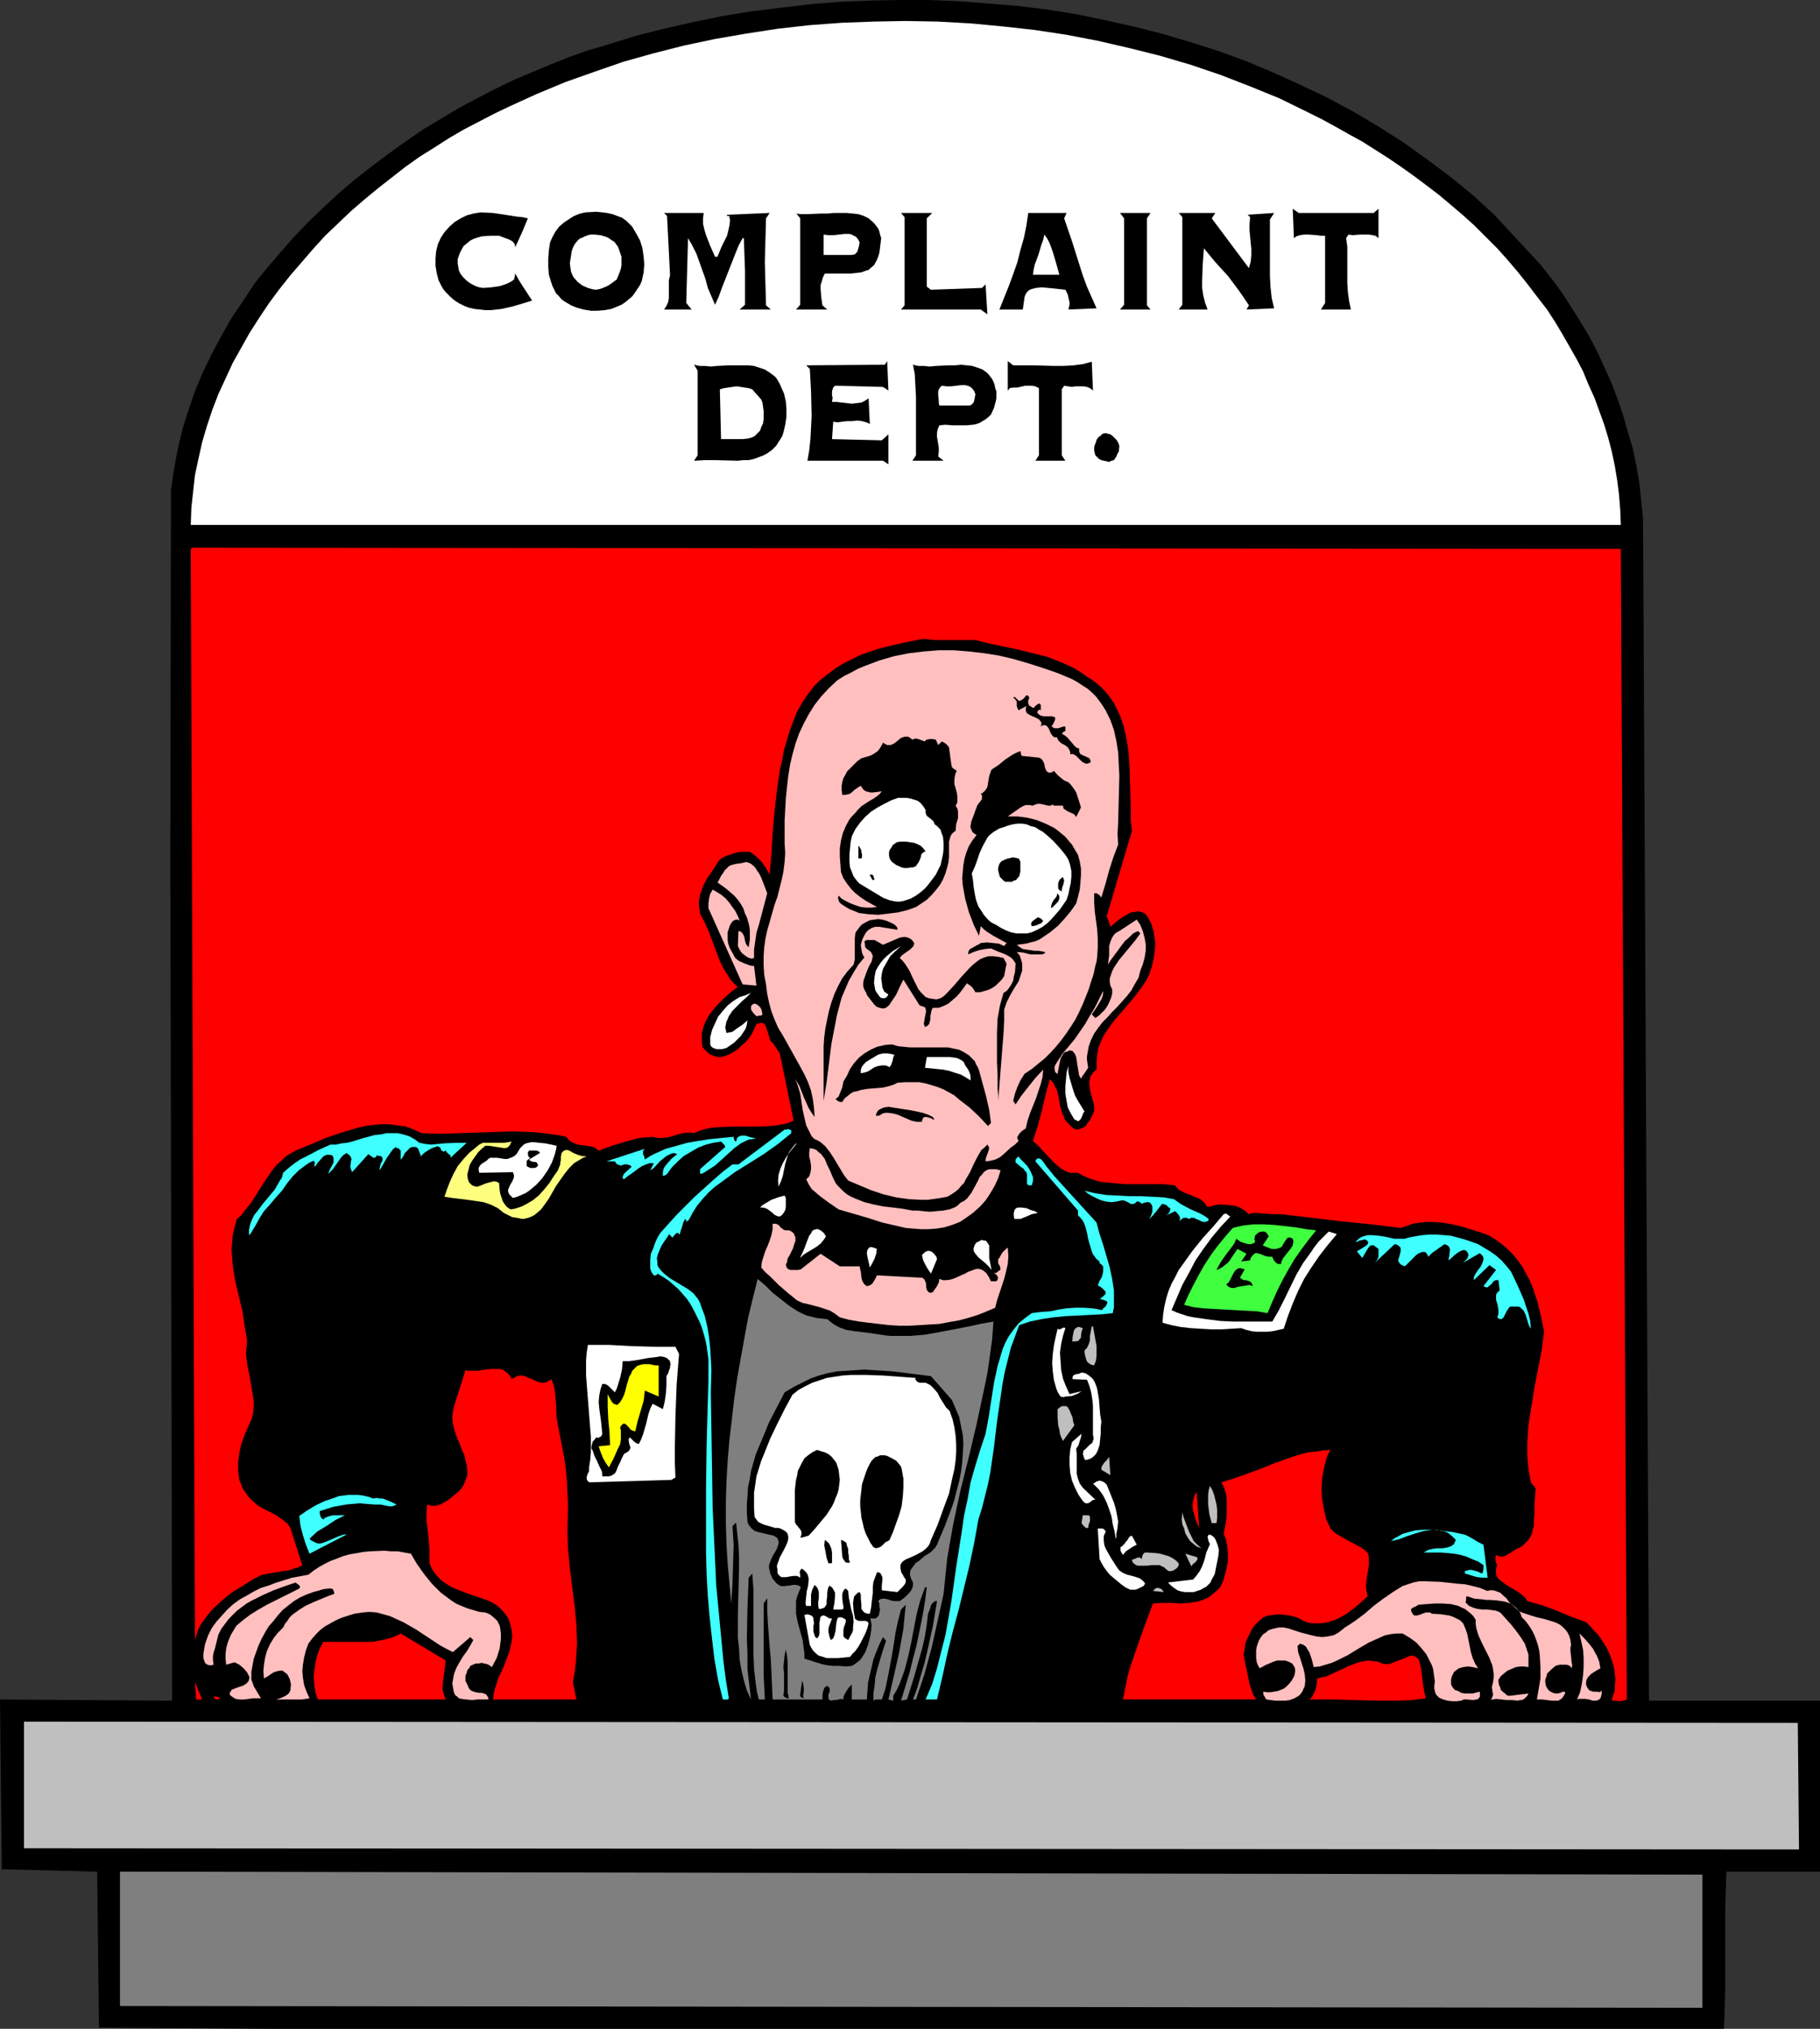 <?xml version="1.0" encoding="UTF-8" standalone="no"?>
<svg
   version="1.0"
   width="129.724mm"
   height="144.603mm"
   id="svg115"
   sodipodi:docname="Complaints - Heavy Metal.wmf"
   xmlns:inkscape="http://www.inkscape.org/namespaces/inkscape"
   xmlns:sodipodi="http://sodipodi.sourceforge.net/DTD/sodipodi-0.dtd"
   xmlns="http://www.w3.org/2000/svg"
   xmlns:svg="http://www.w3.org/2000/svg">
  <rect width="100%" height="100%" fill="#333333" stroke="none"/>
  <sodipodi:namedview
     id="namedview115"
     pagecolor="#ffffff"
     bordercolor="#000000"
     borderopacity="0.25"
     inkscape:showpageshadow="2"
     inkscape:pageopacity="0.0"
     inkscape:pagecheckerboard="0"
     inkscape:deskcolor="#d1d1d1"
     inkscape:document-units="mm" />
  <defs
     id="defs1">
    <pattern
       id="WMFhbasepattern"
       patternUnits="userSpaceOnUse"
       width="6"
       height="6"
       x="0"
       y="0" />
  </defs>
  <path
     style="fill:#000000;fill-opacity:1;fill-rule:evenodd;stroke:none"
     d="m 414.988,71.266 3.07,3.878 2.747,3.717 2.586,4.04 2.424,3.878 2.424,4.04 2.101,4.04 1.939,4.202 1.939,4.363 1.616,4.202 1.454,4.363 1.293,4.525 1.293,4.363 0.97,4.686 0.808,4.686 0.485,4.686 0.485,4.848 1.616,318.352 h 46.056 v 46.056 h -25.21 l -0.162,4.848 -0.162,5.171 v 21.654 l -0.162,5.333 -0.162,5.333 H 72.72 L 26.664,546.208 26.179,504.192 0.485,503.546 0,457.813 l 46.379,0.323 -0.485,-225.432 0.162,-100.677 0.808,-5.494 0.97,-5.333 1.293,-5.494 1.616,-5.171 1.778,-5.171 2.101,-5.01 2.424,-5.01 2.586,-4.848 2.747,-4.848 3.07,-4.525 3.07,-4.686 3.394,-4.202 3.717,-4.363 3.717,-4.202 3.878,-4.04 4.04,-3.878 4.202,-3.878 4.202,-3.555 4.525,-3.555 4.525,-3.394 4.525,-3.232 4.686,-3.232 4.848,-2.909 4.848,-2.909 4.848,-2.586 5.01,-2.586 5.01,-2.424 5.01,-2.101 5.01,-2.101 4.848,-1.939 5.01,-1.778 5.01,-1.454 7.757,-2.424 7.595,-1.939 7.918,-1.778 7.757,-1.616 7.918,-1.293 7.918,-0.97 8.08,-0.97 7.918,-0.646 8.08,-0.323 L 242.4,0 h 7.918 l 8.08,0.323 8.08,0.646 7.918,0.646 7.918,0.97 7.918,1.293 7.757,1.616 7.918,1.778 7.595,1.939 7.595,2.262 7.595,2.424 7.434,2.747 7.272,3.07 7.11,3.232 7.11,3.394 6.949,3.717 6.787,4.04 6.626,4.202 6.302,4.525 6.302,4.686 6.141,5.01 5.818,5.333 z"
     id="path1" />
  <path
     style="fill:#ffffff;fill-opacity:1;fill-rule:evenodd;stroke:none"
     d="m 416.766,83.386 2.101,3.232 1.939,3.232 1.939,3.394 1.939,3.394 1.778,3.394 1.454,3.555 1.616,3.555 1.293,3.555 1.293,3.555 1.131,3.717 0.97,3.717 0.808,3.878 0.646,3.878 0.485,3.878 0.323,4.04 0.162,4.04 H 51.389 l 0.162,-4.525 0.485,-4.525 0.485,-4.363 0.97,-4.525 0.97,-4.363 1.293,-4.363 1.454,-4.363 1.616,-4.202 1.939,-4.202 1.939,-4.202 2.262,-4.04 2.262,-4.04 2.586,-4.04 2.586,-3.878 2.747,-3.717 3.07,-3.878 3.07,-3.555 3.07,-3.555 3.232,-3.555 3.394,-3.232 3.555,-3.394 3.555,-3.07 3.717,-3.07 3.717,-2.909 3.717,-2.909 3.878,-2.747 3.878,-2.424 4.04,-2.586 3.878,-2.262 4.04,-2.101 4.04,-2.101 4.04,-1.939 7.434,-3.394 7.757,-3.232 7.757,-2.747 7.918,-2.747 8.08,-2.262 8.242,-2.101 8.403,-1.778 8.403,-1.454 8.403,-1.293 8.565,-0.97 8.726,-0.646 8.565,-0.323 8.726,-0.162 8.726,0.162 8.726,0.485 8.565,0.808 8.726,0.97 8.565,1.293 8.403,1.616 8.403,1.939 8.403,2.101 8.242,2.424 8.08,2.747 7.918,3.07 7.918,3.232 7.595,3.717 3.878,1.939 3.555,1.939 3.717,2.101 3.555,1.939 3.555,2.262 3.555,2.262 3.555,2.424 3.394,2.424 3.232,2.424 3.394,2.586 3.07,2.586 3.232,2.747 3.232,2.909 3.07,3.07 3.07,3.07 2.747,3.07 2.747,3.232 2.586,3.232 2.586,3.394 z"
     id="path2" />
  <path
     style="fill:#000000;fill-opacity:1;fill-rule:evenodd;stroke:none"
     d="m 370.064,57.368 1.293,-1.131 v 7.918 l -0.808,-0.646 -0.808,-0.162 -0.97,-0.162 h -2.262 l -2.101,0.162 -1.131,-0.162 -0.646,0.97 0.323,2.262 v 2.424 7.434 l 0.162,2.424 0.323,2.424 0.485,2.262 H 355.843 L 356.974,81.608 V 63.509 h -1.131 l -1.131,-0.162 -2.262,-0.162 h -1.131 l -1.131,0.162 -0.97,0.323 -0.646,0.485 -0.323,-7.918 1.616,1.131 z"
     id="path3" />
  <path
     style="fill:#000000;fill-opacity:1;fill-rule:evenodd;stroke:none"
     d="m 142.208,58.822 -0.808,1.939 -0.808,1.939 -1.778,3.878 -0.162,-0.808 -0.485,-0.646 -0.485,-0.323 -0.646,-0.323 -1.293,-0.485 -1.293,-0.485 h -2.424 l -2.262,0.162 -1.131,0.323 -0.97,0.323 -0.97,0.485 -0.97,0.808 -0.808,0.646 -0.485,0.808 -0.485,0.97 -0.323,0.808 -0.323,0.97 v 1.131 l 0.162,0.97 0.162,0.97 0.485,0.97 0.646,0.808 0.808,0.808 0.808,0.646 0.808,0.485 0.97,0.485 0.97,0.323 0.97,0.162 2.262,-0.162 2.262,-0.323 0.97,-0.323 0.97,-0.323 0.97,-0.485 0.97,-0.646 0.323,-1.616 0.97,1.778 1.131,1.778 2.424,3.717 -2.586,0.808 -2.747,0.808 -2.909,0.646 -2.909,0.323 h -1.454 l -1.454,-0.162 -1.454,-0.162 -1.454,-0.323 -1.293,-0.485 -1.293,-0.646 -1.293,-0.808 -1.131,-0.97 -0.646,-0.646 -0.646,-0.646 -0.646,-0.808 -0.485,-0.808 -0.808,-1.616 -0.485,-1.939 -0.323,-1.939 v -1.939 l 0.162,-1.939 0.485,-1.939 0.808,-1.778 0.97,-1.454 1.293,-1.454 1.454,-1.293 1.616,-0.97 1.616,-0.808 1.778,-0.485 1.939,-0.323 3.394,0.162 3.232,0.485 3.07,0.485 1.616,0.162 z"
     id="path4" />
  <path
     style="fill:#000000;fill-opacity:1;fill-rule:evenodd;stroke:none"
     d="m 168.71,59.469 0.808,0.808 0.808,0.808 1.131,1.939 0.97,1.778 0.646,2.101 0.323,2.262 0.162,2.101 -0.162,2.101 -0.485,2.262 -0.485,1.131 -0.646,0.97 -0.646,0.97 -0.808,1.131 -0.97,0.808 -0.97,0.808 -0.97,0.646 -1.131,0.485 -1.616,0.646 -1.778,0.323 -1.939,0.162 h -1.778 l -1.939,-0.323 -1.778,-0.485 -1.616,-0.646 -1.616,-0.97 -0.97,-0.646 -0.646,-0.808 -0.808,-0.808 -0.485,-0.97 -0.485,-0.97 -0.323,-0.97 -0.646,-2.101 -0.162,-2.101 v -2.262 l 0.162,-2.262 0.323,-2.101 0.646,-1.454 0.808,-1.454 0.97,-1.293 1.293,-1.131 1.454,-0.97 1.293,-0.808 1.616,-0.646 1.454,-0.323 2.909,-0.162 1.616,0.162 1.293,0.162 1.454,0.323 1.293,0.485 1.293,0.485 z"
     id="path5" />
  <path
     style="fill:#000000;fill-opacity:1;fill-rule:evenodd;stroke:none"
     d="m 189.557,57.53 -0.162,1.293 v 1.454 l 0.323,1.454 0.485,1.616 1.131,2.909 1.293,2.909 h 0.646 l 1.131,-2.747 1.454,-2.909 0.323,-1.293 0.323,-1.454 0.162,-1.454 -0.162,-0.808 -0.162,-0.646 v 0.323 h -0.485 v -0.323 l 11.474,-0.485 -0.97,1.454 -0.162,5.818 -0.162,5.979 0.162,5.818 0.162,5.818 1.293,1.131 h -8.403 l 1.454,-1.293 v -9.05 l -0.162,-4.525 -0.162,-4.363 h -0.323 l -1.131,2.101 -0.97,2.424 -1.778,4.525 -1.778,4.525 -0.808,2.262 -0.97,2.101 -0.97,-2.262 -0.97,-2.262 -0.646,-2.424 -0.808,-2.262 -0.808,-2.262 -0.808,-2.262 -1.131,-2.262 -1.131,-1.939 -0.485,17.453 1.454,1.778 H 178.891 l 0.323,-0.485 0.323,-0.485 0.485,-1.131 0.162,-0.97 v -1.131 -1.131 -1.293 -1.293 l 0.323,-1.293 -0.808,-15.998 -0.808,-0.808 h 10.666 z"
     id="path6" />
  <path
     style="fill:#000000;fill-opacity:1;fill-rule:evenodd;stroke:none"
     d="m 237.39,64.155 -0.323,2.586 -0.162,1.293 -0.323,1.131 -0.485,1.131 -0.646,1.131 -0.97,0.808 -0.485,0.485 -0.646,0.162 -1.293,0.485 -1.454,0.162 -1.293,0.162 h -1.454 -1.454 -4.202 l -0.485,0.97 -0.323,1.131 -0.323,0.97 v 1.131 l 0.162,2.101 0.162,1.131 0.162,1.131 1.293,1.131 h -8.403 l 1.131,-1.293 V 58.822 l -1.131,-1.454 v 0.162 l 1.454,0.162 h 1.616 l 3.555,-0.162 h 1.778 l 1.778,-0.162 h 1.778 1.616 l 1.778,0.162 1.454,0.162 1.454,0.485 1.293,0.646 1.131,0.97 0.485,0.485 0.485,0.646 0.485,0.646 0.323,0.808 0.162,0.808 z"
     id="path7" />
  <path
     style="fill:#000000;fill-opacity:1;fill-rule:evenodd;stroke:none"
     d="m 249.672,58.822 v 18.422 l 1.131,0.808 13.736,-0.485 0.97,-0.97 0.485,8.08 -1.778,-1.293 h -21.493 l 0.97,-1.131 V 58.499 l -0.97,-1.131 h 8.403 z"
     id="path8" />
  <path
     style="fill:#000000;fill-opacity:1;fill-rule:evenodd;stroke:none"
     d="m 286.678,58.822 2.101,6.141 1.939,6.141 0.97,3.07 1.131,3.07 1.293,2.909 1.293,2.909 -7.595,0.323 0.162,-0.646 0.162,-0.646 V 81.446 l -0.162,-0.646 -0.323,-1.454 -0.646,-1.293 -1.454,-0.162 -1.454,-0.162 -3.394,-0.323 -1.616,0.162 -0.646,0.162 -0.646,0.162 -0.646,0.323 -0.485,0.485 -0.323,0.485 -0.323,0.808 -0.485,3.394 h -6.302 l 2.586,-6.464 1.131,-3.07 1.131,-3.232 0.808,-3.232 0.97,-3.394 0.646,-3.232 0.485,-3.232 v -0.162 h 10.342 z"
     id="path9" />
  <path
     style="fill:#000000;fill-opacity:1;fill-rule:evenodd;stroke:none"
     d="m 308.979,58.822 v 23.432 l 0.97,1.131 h -8.242 l 1.131,-1.293 V 58.822 l -1.131,-1.454 h 8.242 z"
     id="path10" />
  <path
     style="fill:#000000;fill-opacity:1;fill-rule:evenodd;stroke:none"
     d="m 326.432,58.822 10.019,13.413 0.485,-1.778 0.162,-1.616 v -1.778 l -0.162,-1.616 -0.323,-3.394 V 60.277 l 0.162,-1.778 -0.485,-0.485 -0.162,-0.162 h -0.323 l 7.434,-0.485 -1.131,1.778 v 2.909 3.07 3.07 6.141 l 0.162,3.07 0.323,2.909 0.646,2.747 -7.434,0.323 0.646,-1.131 -1.293,-1.939 -1.454,-2.101 -2.909,-3.878 -3.394,-3.717 -3.07,-3.717 -0.162,2.101 -0.162,2.101 -0.162,4.363 v 2.101 l 0.323,2.101 0.485,1.939 0.323,0.808 0.323,0.97 h -7.757 l 0.97,-1.293 V 58.499 l -0.97,-1.131 h 9.858 z"
     id="path11" />
  <path
     style="fill:#ffffff;fill-opacity:1;fill-rule:evenodd;stroke:none"
     d="m 166.771,67.226 0.323,0.97 0.323,0.97 v 1.131 1.131 l -0.162,0.97 -0.323,0.97 -0.808,1.939 -1.778,1.293 -0.808,0.485 -1.131,0.485 -0.97,0.323 -0.97,0.162 -0.97,-0.162 -1.131,-0.323 -1.454,-0.646 -1.293,-0.97 -1.131,-1.293 -0.323,-0.646 -0.323,-0.808 -0.162,-0.97 -0.162,-1.293 0.162,-1.131 0.162,-0.97 0.162,-1.131 0.323,-0.97 0.485,-0.97 0.808,-0.97 0.485,-0.485 0.808,-0.323 0.646,-0.323 0.808,-0.323 0.808,-0.162 h 0.97 l 1.616,0.162 1.616,0.485 0.646,0.323 0.646,0.485 0.808,0.485 0.485,0.646 0.485,0.646 z"
     id="path12" />
  <path
     style="fill:#ffffff;fill-opacity:1;fill-rule:evenodd;stroke:none"
     d="m 231.573,65.286 -0.162,0.97 -0.323,1.131 -0.162,0.485 -0.323,0.323 -0.323,0.323 -0.808,0.162 h -7.595 v -5.494 l 1.293,0.162 h 1.454 l 1.454,-0.162 1.293,-0.162 h 1.454 l 0.646,0.162 0.485,0.323 0.485,0.162 0.485,0.485 0.323,0.485 z"
     id="path13" />
  <path
     style="fill:#ffffff;fill-opacity:1;fill-rule:evenodd;stroke:none"
     d="m 285.385,74.013 h -7.11 l 0.162,-1.293 0.323,-1.454 0.97,-2.586 0.808,-2.747 0.485,-1.293 0.323,-1.454 0.808,1.131 0.646,1.293 0.485,1.293 0.485,1.454 0.808,2.747 z"
     id="path14" />
  <path
     style="fill:#000000;fill-opacity:1;fill-rule:evenodd;stroke:none"
     d="m 237.875,104.232 -12.928,-0.323 -0.485,0.485 -0.162,0.485 -0.162,0.485 v 1.131 l 0.162,0.646 -0.162,1.131 h 1.293 l 1.293,0.162 2.747,0.323 1.293,-0.162 1.293,-0.162 0.97,-0.485 0.485,-0.323 0.485,-0.323 0.323,6.949 -0.485,-0.323 -0.485,-0.162 -1.131,-0.323 -1.293,-0.162 -1.293,0.162 h -1.454 l -1.293,0.162 -1.293,0.162 -1.131,-0.162 -0.323,4.686 13.413,0.323 1.778,-1.616 v 8.08 l -1.454,-0.97 h -20.362 l 0.485,-2.747 0.323,-3.07 0.162,-3.07 0.162,-3.232 -0.162,-6.626 -0.162,-3.07 -0.162,-2.909 -0.97,-0.97 21.17,-0.162 0.646,-0.97 0.323,7.918 z"
     id="path15" />
  <path
     style="fill:#000000;fill-opacity:1;fill-rule:evenodd;stroke:none"
     d="m 272.942,98.414 h 2.747 2.586 l 5.656,0.162 h 2.586 l 2.747,-0.162 2.424,-0.323 2.424,-0.646 v -0.162 l 0.323,7.918 -0.808,-0.646 -0.808,-0.323 -0.97,-0.162 h -2.101 l -0.97,0.162 -1.131,-0.162 -0.97,-0.162 -0.646,0.97 v 17.776 l 0.97,1.454 h -8.08 l 0.97,-1.454 v -18.099 l -0.97,-0.485 -0.97,-0.162 h -0.808 -0.97 l -2.101,0.485 h -0.97 l -1.131,0.162 -0.162,0.323 -0.323,0.323 v -7.918 z"
     id="path16" />
  <path
     style="fill:#000000;fill-opacity:1;fill-rule:evenodd;stroke:none"
     d="m 210.403,104.232 0.808,1.778 0.485,2.101 0.162,2.101 v 2.101 l -0.323,2.101 -0.485,2.101 -0.323,0.97 -0.485,0.808 -0.646,0.97 -0.485,0.808 -1.131,1.131 -1.131,0.808 -1.131,0.646 -1.293,0.485 -1.293,0.485 -1.454,0.323 h -1.454 l -1.454,0.162 -5.979,-0.162 h -2.909 l -2.909,0.162 0.97,-1.454 V 99.869 l -0.97,-1.616 1.454,0.323 h 1.454 l 1.616,0.162 1.616,-0.162 3.394,-0.162 h 3.394 1.616 l 1.616,0.162 1.454,0.485 1.454,0.485 1.293,0.808 1.293,0.97 0.485,0.485 0.485,0.808 0.485,0.808 z"
     id="path17" />
  <path
     style="fill:#000000;fill-opacity:1;fill-rule:evenodd;stroke:none"
     d="m 268.094,104.555 0.323,0.808 v 0.97 0.97 l -0.162,0.808 -0.485,1.778 -0.808,1.778 -0.646,0.646 -0.808,0.646 -0.808,0.485 -0.808,0.485 -0.97,0.323 -0.808,0.162 -1.778,0.162 h -3.717 l -1.939,-0.162 -1.616,0.162 -0.485,1.131 -0.162,0.97 v 0.97 l 0.162,0.97 0.323,1.939 v 1.131 l -0.162,1.293 1.454,1.131 h -8.403 l 0.97,-1.454 v -3.07 -3.232 -3.07 -6.302 l -0.162,-3.07 -0.162,-3.07 -0.485,-2.586 1.454,0.323 h 1.454 l 1.616,0.162 1.616,-0.162 3.394,-0.162 h 1.778 l 1.616,-0.162 1.616,0.162 1.454,0.162 1.454,0.485 1.293,0.485 1.131,0.808 0.485,0.485 0.485,0.646 0.485,0.646 0.323,0.646 0.323,0.808 z"
     id="path18" />
  <path
     style="fill:#ffffff;fill-opacity:1;fill-rule:evenodd;stroke:none"
     d="m 262.761,106.171 -0.162,0.97 -0.162,0.808 -0.162,0.485 -0.323,0.323 -0.323,0.323 -0.485,0.162 h -8.08 l -0.162,-0.646 v -0.646 l -0.162,-1.616 v -0.808 l 0.162,-0.646 0.323,-0.485 0.485,-0.485 1.293,0.162 h 1.293 l 1.293,-0.162 1.293,-0.162 h 1.131 l 0.646,0.162 0.485,0.162 0.485,0.323 0.485,0.485 0.323,0.485 z"
     id="path19" />
  <path
     style="fill:#ffffff;fill-opacity:1;fill-rule:evenodd;stroke:none"
     d="m 205.07,107.626 0.323,0.808 0.162,1.131 0.162,1.131 v 1.131 1.131 l -0.162,1.131 -0.485,0.97 -0.323,0.97 -0.485,0.485 -0.485,0.485 -0.485,0.485 -0.646,0.323 -1.131,0.323 -1.454,0.162 h -2.909 -1.454 -1.454 l -0.323,-13.413 1.131,-0.323 1.131,-0.162 1.131,-0.162 1.131,-0.162 1.131,0.162 0.97,0.162 1.131,0.162 0.97,0.323 z"
     id="path20" />
  <path
     style="fill:#000000;fill-opacity:1;fill-rule:evenodd;stroke:none"
     d="m 301.545,120.23 -0.162,1.454 -0.323,0.485 -0.323,0.808 -0.323,0.485 -0.323,0.485 -0.646,0.162 -0.646,0.323 -0.646,-0.162 -0.808,-0.162 -0.646,-0.162 -0.646,-0.323 -0.485,-0.485 -0.485,-0.485 -0.162,-0.646 -0.162,-0.646 v -0.808 l 0.162,-0.646 0.323,-0.808 0.162,-0.646 0.485,-0.646 0.646,-0.485 0.485,-0.485 0.808,-0.162 0.646,0.162 0.646,0.162 0.646,0.485 0.97,0.97 0.323,0.485 0.323,0.646 z"
     id="path21" />
  <path
     style="fill:#ff0000;fill-opacity:1;fill-rule:evenodd;stroke:none"
     d="m 438.259,457.813 -0.97,0.323 -0.97,0.162 -1.131,-0.162 h -0.97 l 0.323,-1.454 0.485,-1.293 v -1.454 l 0.162,-1.454 -0.162,-1.454 -0.162,-1.454 -0.323,-1.293 -0.485,-1.454 -0.485,-1.293 -0.646,-1.454 -0.808,-1.293 -0.808,-1.293 -0.808,-1.131 -1.131,-1.131 -0.97,-1.131 -1.131,-1.131 -4.04,-1.454 -3.878,-1.616 -3.878,-1.454 -4.04,-1.131 -0.485,-0.808 -0.646,-0.646 -1.293,-0.97 -3.232,-1.939 -1.293,-0.97 -0.646,-0.485 -0.485,-0.646 -0.323,-0.646 v -0.808 -0.808 l 0.323,-0.97 -0.323,-0.646 -0.162,-0.646 v -0.808 l 0.162,-0.646 0.646,0.323 0.808,0.162 0.808,-0.162 0.646,-0.323 1.616,-0.97 0.646,-0.485 0.808,-0.323 1.131,-0.646 0.808,-0.808 0.808,-0.808 0.485,-0.808 0.485,-0.97 0.162,-0.97 0.323,-0.97 v -1.131 l 0.162,-2.101 v -2.262 l 0.162,-2.424 0.162,-2.262 -1.293,-1.616 -0.485,-2.586 -0.323,-2.586 -0.162,-2.586 v -2.586 l 0.162,-2.586 0.162,-2.424 0.808,-5.171 0.808,-5.01 0.97,-5.01 0.97,-5.01 0.646,-5.01 -0.808,-4.04 -0.97,-4.04 -1.293,-3.878 -0.808,-1.939 -0.97,-1.778 -0.97,-1.778 -1.131,-1.616 -1.293,-1.616 -1.454,-1.454 -1.454,-1.293 -1.778,-1.293 -1.778,-1.131 -2.101,-0.808 -2.586,-0.808 -2.586,-0.808 -2.747,-0.646 -2.909,-0.485 -2.747,-0.162 h -1.454 l -1.293,0.162 -1.454,0.162 -1.293,0.323 -1.293,0.485 -1.454,0.485 -7.757,-0.97 -8.08,-0.808 -8.242,-0.97 -8.08,-0.97 h -1.131 -1.131 l -2.262,-0.162 -2.262,-0.162 h -0.97 l -0.97,0.323 -1.131,-0.97 -1.293,-0.808 -1.293,-0.485 -1.454,-0.162 -1.616,-0.162 h -1.454 l -1.454,0.323 -1.454,0.323 -0.485,-0.646 -0.485,-0.646 -0.97,-0.808 -1.131,-0.485 -1.131,-0.485 -1.293,-0.485 -1.131,-0.485 -1.131,-0.646 -0.485,-0.485 -0.485,-0.646 -3.232,-0.323 h -3.394 -6.949 l -3.394,-0.323 -1.616,-0.162 -1.616,-0.162 -1.616,-0.485 -1.454,-0.485 -1.454,-0.646 -1.454,-0.808 h -0.97 -0.97 l -0.808,-0.162 -0.97,-0.485 -0.808,-0.485 -0.646,-0.485 -1.454,-1.293 -2.747,-2.909 -1.293,-1.454 -1.454,-1.293 0.646,-2.101 0.646,-1.939 1.131,-4.202 0.97,-4.202 1.131,-4.202 0.646,0.646 0.485,0.646 0.323,0.808 0.485,0.808 0.485,2.101 0.323,1.939 0.485,1.939 0.485,0.97 0.323,0.97 0.646,0.808 0.646,0.646 0.808,0.808 0.97,0.485 0.97,-0.162 0.808,-0.323 0.808,-0.485 0.485,-0.808 0.646,-0.646 0.323,-0.808 0.808,-1.616 v -1.454 l -0.323,-1.454 -0.485,-1.616 -0.323,-1.454 -0.162,-1.454 v -0.646 l 0.162,-0.808 0.162,-0.646 0.485,-0.646 0.485,-0.646 0.646,-0.485 v -2.101 l 0.162,-1.778 0.323,-1.939 0.646,-1.616 0.808,-1.778 0.97,-1.454 1.131,-1.616 1.131,-1.454 2.586,-2.909 2.424,-2.909 1.131,-1.454 1.131,-1.616 0.97,-1.454 0.808,-1.616 0.646,-1.939 0.485,-2.101 0.323,-2.101 0.162,-2.262 -0.323,-2.101 -0.162,-1.131 -0.323,-0.97 -0.323,-1.131 -0.485,-0.808 -0.485,-0.97 -0.646,-0.808 -0.646,-0.323 -0.646,-0.162 -0.646,-0.162 -0.646,0.162 -1.293,0.162 -1.131,0.646 -1.131,0.646 -1.131,0.808 -1.131,0.97 -0.97,0.808 -0.97,-2.909 6.787,-22.947 -0.323,-2.747 v -2.909 l -0.162,-5.818 -0.162,-5.656 -0.162,-2.909 -0.323,-2.747 -0.485,-2.747 -0.646,-2.747 -0.808,-2.424 -1.131,-2.424 -0.646,-1.293 -1.616,-2.262 -0.97,-1.131 -0.97,-0.97 -1.131,-0.97 -1.293,-0.97 -1.293,-0.808 -1.616,-1.131 -1.778,-1.131 -1.778,-0.808 -1.778,-0.808 -3.717,-1.454 -3.878,-0.97 -3.878,-0.97 -3.878,-0.808 -3.878,-0.808 -3.878,-0.97 h -1.616 -1.778 -3.717 -3.555 l -1.778,-0.162 -1.616,-0.162 -5.01,0.97 -4.848,1.131 -2.424,0.646 -2.424,0.808 -2.262,0.808 -2.262,1.131 -2.262,1.131 -2.101,1.293 -1.939,1.454 -2.101,1.616 -1.778,1.778 -1.616,2.101 -1.454,2.101 -1.454,2.586 -0.97,2.424 -0.97,2.586 -0.808,2.586 -0.808,2.747 -0.485,2.747 -0.646,2.747 -0.808,5.656 -0.646,5.656 -0.485,5.656 -0.323,5.656 -0.485,5.494 -0.97,-1.778 -1.131,-1.616 -1.454,-1.454 -0.808,-0.646 -0.97,-0.646 h -1.131 -1.131 l -1.131,0.162 -1.131,0.323 -0.97,0.323 -0.97,0.323 -0.97,0.485 -0.808,0.646 -2.101,3.232 -1.131,1.616 -0.97,1.778 -0.646,1.778 -0.323,0.97 -0.162,0.808 -0.162,0.97 v 0.97 l 0.162,1.131 0.162,1.131 1.293,2.424 1.131,2.586 0.97,2.586 0.97,2.586 0.97,2.586 1.293,2.586 0.808,1.131 0.646,1.131 0.97,1.131 1.131,0.97 -1.939,1.454 -1.939,1.778 -1.778,1.778 -1.616,1.939 -0.646,0.97 -0.646,1.131 -0.485,1.131 -0.323,1.131 -0.323,1.131 v 1.131 1.293 l 0.162,1.293 0.646,0.808 0.646,0.646 0.808,0.646 0.97,0.323 0.97,0.323 h 1.131 l 0.97,-0.323 0.97,-0.323 1.131,-0.646 1.293,-0.808 0.97,-0.97 1.131,-0.97 0.808,-0.97 0.808,-1.131 0.646,-1.293 0.646,-1.454 0.646,-0.162 0.485,-0.162 h 0.485 l 0.162,0.162 0.323,0.162 0.323,0.323 0.323,0.97 0.323,0.97 0.323,1.131 0.323,0.97 0.323,0.485 0.323,0.162 1.939,2.909 3.717,18.099 -1.454,0.646 -1.454,0.323 -1.778,0.323 -1.616,0.162 -3.394,0.162 h -3.555 -3.717 l -3.394,0.162 -1.778,0.162 -1.616,0.323 -1.616,0.485 -1.454,0.646 -0.808,-0.162 h -0.808 l -1.454,0.162 -1.454,0.323 -1.293,0.485 -1.293,0.323 -1.454,0.162 h -1.293 l -0.646,-0.162 -0.646,-0.162 -1.778,0.162 -1.939,0.162 -3.555,0.97 -3.717,1.131 -3.555,1.293 -0.485,-0.323 -0.485,-0.485 -1.131,-0.323 -1.131,-0.162 -1.293,-0.162 -1.131,-0.162 -1.131,-0.485 -0.485,-0.162 -0.485,-0.323 -0.485,-0.485 -0.485,-0.646 -2.424,-0.485 -2.424,-0.323 -2.424,-0.323 -2.424,-0.162 -4.686,-0.162 -4.848,0.162 -9.696,0.323 -5.01,0.162 -5.01,-0.162 -2.101,-0.97 -2.101,-0.808 -2.262,-0.323 -2.101,-0.323 h -2.101 l -2.262,0.162 -2.262,0.323 -2.101,0.485 -2.101,0.646 -2.262,0.646 -4.202,1.454 -4.202,1.778 -3.878,1.616 -1.454,0.808 -1.293,0.808 -1.131,1.131 -1.131,0.97 -0.97,1.131 -0.808,1.131 -1.778,2.586 -1.616,2.586 -1.616,2.586 -1.939,2.424 -0.97,1.293 -1.131,0.97 -0.646,2.262 -0.485,2.101 -0.162,1.939 -0.162,2.101 0.162,2.101 0.162,2.101 0.646,4.04 0.97,4.04 0.97,4.04 0.646,4.202 0.323,1.939 0.323,2.101 -0.162,1.616 -0.162,1.616 0.162,1.454 0.162,1.454 0.646,3.07 0.485,2.909 0.485,2.909 0.162,1.293 v 1.454 l -0.162,1.454 -0.323,1.454 -0.646,1.454 -0.646,1.454 -0.808,1.939 -0.808,2.262 -0.485,2.262 -0.323,2.424 v 2.586 l 0.162,1.131 0.162,1.131 0.485,1.131 0.323,0.97 0.646,0.97 0.646,0.97 0.646,0.808 0.646,0.646 1.454,1.293 1.616,0.97 1.616,0.808 1.616,0.808 1.454,0.97 1.454,1.131 0.646,0.646 0.485,0.808 3.232,10.019 -1.131,0.646 -1.293,0.323 -1.293,0.485 -1.454,0.162 -2.909,0.485 -2.747,0.485 -2.586,1.293 -2.747,1.778 -2.909,1.778 -2.586,2.101 -2.424,2.262 -1.131,1.293 -0.97,1.293 -0.97,1.293 -0.808,1.454 -0.485,1.454 -0.485,1.616 -1.131,-293.951 0.485,-0.323 384.769,0.323 z"
     id="path22" />
  <path
     style="fill:#ffbfbf;fill-opacity:1;fill-rule:evenodd;stroke:none"
     d="m 288.779,182.931 1.454,0.808 1.454,0.97 1.293,0.808 1.293,1.131 0.97,0.97 0.97,1.293 0.808,1.131 0.808,1.293 0.646,1.293 0.646,1.293 0.97,2.747 0.646,2.909 0.485,3.07 0.162,3.232 0.162,3.07 -0.162,6.464 -0.162,6.141 -0.162,3.07 0.162,2.909 -1.293,3.394 -1.131,3.555 -0.485,1.778 -0.485,1.778 -1.131,3.717 -0.323,-0.323 -0.162,-0.323 -0.323,-0.162 -0.485,-0.323 h -0.323 -0.323 v 2.424 l 0.162,2.424 0.323,2.424 0.323,2.424 0.162,2.424 v 2.586 l -0.162,2.424 -0.162,1.293 -0.323,1.131 -0.485,2.262 -0.646,1.939 -0.646,2.101 -1.616,4.04 -0.97,2.101 -0.97,1.939 -1.131,1.778 -1.293,1.939 -1.293,1.778 -1.454,1.778 -1.454,1.616 -1.616,1.616 -1.778,1.454 -1.778,1.454 -1.939,1.293 -1.131,1.778 -0.808,1.778 -0.646,1.778 -0.485,1.939 0.646,0.97 1.616,-2.424 1.778,-2.262 1.939,-2.424 2.101,-2.262 -0.162,1.939 -0.485,1.939 -0.646,1.939 -0.646,1.939 -1.616,4.04 -0.646,1.939 -0.485,2.101 -0.97,0.646 -0.808,0.808 -0.162,0.323 -0.323,0.485 v 0.485 l 0.323,0.646 -0.97,0.97 -1.131,0.808 -1.939,1.778 -0.97,0.808 -1.293,0.646 -1.293,0.323 -1.293,0.162 v -0.485 l 0.162,-0.646 0.485,-1.293 0.162,-0.485 0.162,-0.646 -0.162,-0.485 -0.323,-0.485 -0.808,0.808 -0.808,0.646 -1.131,1.939 -0.97,1.939 -0.97,2.101 -1.131,1.939 -0.485,0.97 -0.808,0.808 -0.646,0.808 -0.97,0.808 -0.97,0.646 -1.131,0.646 -1.778,0.323 -3.394,0.485 h -1.778 l -3.394,-0.162 -3.394,-0.485 -3.394,-0.808 -3.394,-1.131 -3.07,-1.293 -3.07,-1.293 -1.131,-1.454 -0.97,-1.616 -0.97,-1.616 -0.97,-1.616 -0.97,-1.454 -1.131,-1.454 -1.293,-1.131 -0.808,-0.485 -0.808,-0.323 -0.808,-0.808 -0.485,-0.97 -0.485,-0.97 -0.485,-0.97 -0.485,-2.101 -0.485,-2.101 -0.323,-2.262 -0.323,-2.101 -0.646,-2.101 -0.323,-0.97 -0.485,-0.97 0.646,0.97 0.646,1.131 1.131,2.909 1.293,2.909 0.808,1.293 0.808,1.131 -0.162,-2.424 -0.323,-2.424 -0.485,-2.262 -0.808,-2.262 -0.97,-2.101 -1.131,-2.101 -4.686,-8.403 -1.293,-2.101 -0.97,-2.262 -0.808,-2.101 -0.646,-2.424 -0.485,-2.262 -0.323,-2.586 -0.485,-2.586 -0.162,-2.586 v -2.424 l 0.162,-2.424 0.323,-2.262 0.485,-2.262 1.293,-4.525 0.646,-2.262 0.808,-2.262 1.131,-4.525 0.485,-2.262 0.323,-2.586 0.162,-2.424 -0.162,-2.586 v -6.141 l 0.323,-5.979 0.323,-3.07 0.323,-2.909 0.485,-3.07 0.646,-2.747 0.808,-2.909 0.97,-2.747 1.293,-2.747 1.293,-2.424 1.616,-2.586 1.778,-2.262 2.101,-2.262 2.262,-2.101 1.778,-1.131 1.939,-0.97 1.778,-0.97 1.939,-0.808 3.878,-1.454 3.878,-1.131 4.04,-0.808 4.04,-0.485 4.04,-0.323 h 4.04 l 4.04,0.323 4.202,0.485 4.04,0.646 4.04,0.97 3.878,1.131 4.04,1.293 3.717,1.293 z"
     id="path23" />
  <path
     style="fill:#000000;fill-opacity:1;fill-rule:evenodd;stroke:none"
     d="m 277.305,187.941 -0.323,0.808 v 0.323 0.323 l 0.162,0.485 0.323,0.323 0.323,0.162 0.485,0.323 h 0.162 l 0.323,-0.323 0.485,-0.485 0.323,-0.162 0.162,-0.162 h 0.323 l 0.323,0.323 v 1.454 l -0.323,-0.162 -0.323,0.162 -0.162,0.162 v 0.162 l -0.162,0.323 0.323,0.323 0.323,0.323 0.485,0.162 0.485,0.162 h 0.97 1.454 l 0.323,0.162 h 0.323 l 0.162,0.323 v 0.323 l -0.162,0.485 -0.323,0.646 -0.485,0.808 0.485,0.323 0.323,0.162 h 0.485 0.485 l 0.97,-0.323 0.485,-0.162 h 0.485 v 1.293 h -0.323 l -0.162,0.162 -0.485,0.485 0.808,0.485 0.646,0.485 1.939,2.262 0.485,0.485 0.808,0.323 v 0.485 0.323 l 0.323,0.646 0.646,0.323 1.131,0.485 0.646,0.323 0.162,0.323 0.162,0.323 v 0.485 l -0.485,0.162 -0.323,0.162 h -0.485 l -0.323,-0.162 -0.646,-0.323 -0.485,-0.485 -0.646,-0.646 -0.485,-0.485 -0.808,-0.485 h -0.323 -0.485 v -0.646 l -0.162,-0.323 -0.323,-0.646 -0.485,-0.485 -0.485,-0.323 -0.646,-0.323 -0.485,-0.323 -0.646,-0.646 -0.323,-0.808 h -0.485 -0.162 l -0.323,-0.162 -0.162,-0.162 -0.485,-0.646 -0.646,-1.454 -0.485,-0.646 -0.323,-0.162 h -0.485 -0.323 l -0.485,0.323 0.162,-0.646 v -0.485 l -0.323,-0.323 -0.162,-0.323 -0.808,-0.485 -1.778,-0.808 -0.808,-0.485 -0.162,-0.323 -0.162,-0.485 v -0.485 l 0.162,-0.646 -2.101,1.131 -0.323,-0.646 -0.162,-0.485 v -0.808 -0.485 l -0.323,-0.323 -0.162,-0.323 -0.485,-0.323 0.162,-0.162 h 0.323 l 0.485,0.485 0.485,0.485 h 0.485 l 0.323,-0.162 0.646,-0.485 0.485,-0.646 0.323,-0.162 h 0.162 l 0.162,0.162 z"
     id="path24" />
  <path
     style="fill:#000000;fill-opacity:1;fill-rule:evenodd;stroke:none"
     d="m 249.187,199.738 0.162,-0.323 0.323,-0.162 0.808,-0.162 h 0.808 l 0.808,0.162 0.646,1.454 0.97,-0.97 0.646,0.323 0.485,0.323 0.485,0.485 0.323,0.485 0.162,1.131 0.162,1.293 0.162,1.131 0.162,1.131 0.162,0.646 0.323,0.323 0.485,0.323 0.485,0.323 -0.323,0.646 -0.162,0.646 -0.162,0.97 v 1.293 l 0.323,1.131 0.323,1.131 0.162,1.131 v 1.293 l -0.162,0.646 -0.323,0.485 0.485,0.808 0.162,0.808 v 0.97 0.808 l -0.485,1.616 -0.162,1.778 -0.485,0.323 -0.485,0.485 -0.323,0.485 -0.162,0.485 -0.323,1.131 v 1.454 2.747 l -0.162,1.454 -0.323,1.293 -0.485,1.616 -0.646,1.616 -0.808,1.454 -1.131,1.454 -1.131,1.293 -1.293,1.293 -1.454,0.97 -1.454,0.97 -2.262,0.808 -2.586,0.646 -2.586,0.323 -2.747,0.323 -2.586,-0.162 -1.293,-0.162 -1.293,-0.162 -1.131,-0.485 -1.293,-0.485 -1.131,-0.646 -0.97,-0.646 -0.646,-0.485 -0.323,-0.646 -0.162,-0.646 0.162,-0.646 0.808,0.808 1.131,0.646 1.293,0.646 1.293,0.485 1.454,0.485 1.454,0.162 h 1.454 l 1.454,-0.162 -2.909,-1.616 -1.454,-0.97 -1.454,-1.131 -1.131,-1.131 -1.131,-1.454 -0.97,-1.454 -0.646,-1.616 -0.162,-2.101 -0.162,-2.101 v -2.262 l 0.323,-2.101 0.485,-1.939 0.808,-1.939 0.97,-1.778 0.646,-0.808 0.808,-0.808 0.808,-0.97 0.97,-0.97 0.97,-0.646 0.97,-0.646 1.131,-0.646 0.97,-0.646 0.808,-0.646 0.646,-0.808 -0.97,0.162 -1.454,0.162 h -0.646 l -0.646,-0.162 -0.646,-0.162 -0.646,-0.485 -0.646,-0.97 -0.646,0.323 -0.646,0.485 -0.485,0.323 -0.485,0.485 -0.646,0.485 -0.485,0.162 -0.808,0.162 h -0.808 l -0.162,-1.293 v -1.131 l 0.162,-0.97 0.323,-1.131 0.485,-0.808 0.485,-0.97 0.808,-0.808 0.97,-0.97 0.485,-0.485 0.485,-0.485 1.131,-0.808 1.131,-0.323 1.131,-0.323 0.97,-0.485 0.97,-0.646 0.485,-0.485 0.323,-0.485 0.485,-0.808 0.323,-0.646 0.485,0.323 0.646,0.323 h 0.485 0.485 l 0.97,-0.485 0.808,-0.646 0.97,-0.808 0.485,-0.162 0.485,-0.162 h 0.485 0.485 l 0.485,0.323 0.646,0.485 0.323,-0.162 0.485,-0.162 0.808,0.162 0.808,0.323 z"
     id="path25" />
  <path
     style="fill:#000000;fill-opacity:1;fill-rule:evenodd;stroke:none"
     d="m 275.204,203.616 4.686,0.485 0.323,0.162 0.323,0.162 0.485,0.646 0.323,0.808 0.162,0.97 0.323,0.646 0.162,0.323 0.323,0.162 0.162,0.162 h 0.485 l 0.485,-0.162 0.485,-0.323 0.97,1.131 0.97,0.808 0.808,0.646 1.131,0.485 0.646,0.646 0.485,0.646 0.485,0.646 0.485,0.808 0.646,1.939 0.646,2.101 -1.293,2.586 -0.323,-0.485 -0.323,-0.323 -1.131,-0.485 -0.646,-0.323 -0.485,-0.323 -0.485,-0.323 -0.162,-0.808 h -2.586 v -0.323 l -0.808,0.323 h -0.646 l -1.293,-0.323 -0.808,-0.162 h -0.646 l -0.646,0.162 -0.646,0.323 -0.97,-0.162 h -0.97 l -0.808,0.323 -0.808,0.485 -1.616,1.131 -1.616,1.131 h 2.586 l 2.586,0.323 2.586,0.646 2.424,0.97 2.262,1.131 1.131,0.808 0.97,0.808 0.97,0.808 0.808,0.97 0.97,1.131 0.646,1.131 0.97,1.616 0.485,1.778 0.323,1.939 v 1.778 l -0.162,2.101 -0.162,1.778 -0.485,1.939 -0.485,1.778 -1.454,2.101 -1.616,1.939 -1.778,1.939 -1.939,1.616 -2.101,1.454 -0.97,0.646 -1.131,0.485 -1.293,0.323 -1.131,0.323 -1.293,0.162 -1.293,0.162 0.808,0.646 0.808,0.485 0.97,0.162 1.131,0.162 1.131,0.162 h 0.97 l 0.97,0.162 0.808,0.162 v 0.323 l -0.808,0.323 h -0.97 -2.101 l -1.939,-0.485 -1.778,-0.162 0.808,0.97 0.323,0.97 0.323,1.131 v 0.97 0.97 l -0.323,0.97 -0.323,0.97 -0.323,0.97 -1.131,1.778 -1.131,1.939 -0.97,1.939 -0.323,0.97 -0.323,0.97 v 3.07 l -0.162,3.07 -0.485,6.141 -0.485,6.141 -0.485,6.141 v -1.616 l -0.162,-1.616 v -3.555 l -0.162,-3.717 v -3.878 -3.878 l 0.162,-3.878 0.323,-1.778 0.323,-1.778 0.485,-1.778 0.485,-1.616 0.808,-0.485 0.646,-0.808 0.646,-0.97 0.485,-0.97 0.162,-1.131 0.323,-1.131 0.162,-2.424 -0.646,-0.97 -0.646,-0.646 -0.808,-0.485 -0.97,-0.485 -1.778,-0.646 -1.778,-0.808 -1.616,0.162 -1.616,0.323 -1.454,0.485 -1.454,0.646 v -0.485 l 0.162,-0.485 0.323,-0.485 0.646,-0.323 1.131,-0.646 0.646,-0.323 0.485,-0.323 1.616,-0.162 1.616,0.162 1.616,0.162 1.454,0.646 0.646,-0.808 -1.778,-0.97 -1.778,-0.97 -1.778,-1.131 -0.808,-0.646 -0.808,-0.808 -0.485,2.586 -1.454,-3.07 -1.293,-3.394 -0.485,-1.778 -0.485,-1.778 -0.323,-1.778 -0.323,-1.778 -0.162,-1.939 0.162,-1.778 0.162,-1.778 0.323,-1.778 0.485,-1.616 0.646,-1.616 0.97,-1.616 1.131,-1.454 -0.485,-0.323 -0.485,-0.323 -0.323,-0.485 -0.162,-0.485 -0.162,-0.323 v -0.485 l 0.162,-1.131 0.808,-2.101 0.323,-0.97 0.323,-0.808 0.162,-0.485 0.323,-0.485 0.646,-0.808 0.323,-0.485 v -0.485 -0.485 l -0.323,-0.485 0.485,-0.162 0.323,-0.323 0.485,-0.485 0.485,-0.808 0.162,-0.97 0.323,-1.939 0.323,-0.97 0.323,-0.808 1.939,-1.293 1.778,-1.454 1.939,-1.293 0.97,-0.485 1.131,-0.485 z"
     id="path26" />
  <path
     style="fill:#ffffff;fill-opacity:1;fill-rule:evenodd;stroke:none"
     d="m 249.349,218.16 v 0.323 0.485 l 0.162,0.485 0.323,0.485 0.485,0.323 0.97,0.808 0.323,0.485 0.162,0.485 0.646,0.485 0.485,0.485 0.485,0.485 0.162,0.646 0.485,1.293 0.162,1.616 v 1.616 l -0.162,1.454 -0.323,1.454 -0.323,1.454 -0.646,1.293 -0.646,1.293 -0.97,1.293 -0.97,1.293 -0.97,1.131 -1.131,0.97 -1.293,0.97 -1.454,0.808 -0.97,0.323 -0.97,0.323 -0.97,0.162 h -0.808 l -0.97,-0.162 -0.808,-0.162 -1.778,-0.646 -1.616,-0.97 -1.616,-0.97 -1.616,-0.97 -1.616,-0.97 -0.646,-0.646 -0.485,-0.646 -0.485,-0.646 -0.323,-0.808 -0.646,-1.616 -0.162,-1.616 v -1.778 l 0.162,-1.778 0.162,-1.616 0.323,-1.616 0.485,-0.97 0.485,-0.97 1.293,-1.778 1.293,-1.454 1.616,-1.454 1.778,-1.131 1.778,-0.97 1.939,-0.97 1.778,-0.646 h 2.262 l 0.97,0.162 1.131,0.323 0.97,0.323 0.808,0.646 0.646,0.808 z"
     id="path27" />
  <path
     style="fill:#ffffff;fill-opacity:1;fill-rule:evenodd;stroke:none"
     d="m 287.001,230.28 0.808,1.293 0.485,1.454 0.323,1.616 v 1.616 l -0.162,1.616 -0.323,1.454 -0.323,1.616 -0.485,1.454 -1.778,2.586 -1.131,1.293 -1.131,1.293 -1.131,1.131 -1.293,0.97 -1.454,0.808 -1.454,0.646 -1.293,0.323 h -1.454 -1.454 l -1.454,-0.323 -1.293,-0.485 -1.293,-0.646 -1.293,-0.808 -1.293,-0.646 -0.808,-0.646 -1.293,-1.454 -0.485,-0.808 -0.97,-1.454 -0.646,-1.778 -0.323,-1.616 -0.323,-1.939 -0.162,-1.778 -0.323,-1.778 0.808,-1.778 0.646,-1.778 0.646,-1.939 0.808,-1.778 0.97,-1.778 0.485,-0.808 0.646,-0.646 0.808,-0.646 0.808,-0.485 0.808,-0.485 1.131,-0.323 1.293,-0.485 1.293,-0.323 1.131,-0.162 h 1.293 l 1.131,0.162 1.131,0.485 1.293,0.323 0.97,0.646 1.131,0.646 0.97,0.808 1.778,1.616 1.778,1.939 z"
     id="path28" />
  <path
     style="fill:#000000;fill-opacity:1;fill-rule:evenodd;stroke:none"
     d="m 249.349,229.311 -0.323,0.162 -0.323,0.162 -0.485,0.485 -0.162,0.808 -0.323,0.808 -0.323,0.646 -0.485,0.646 -0.162,0.323 -0.485,0.162 -0.323,0.162 h -0.646 l -0.808,0.162 h -0.808 l -0.808,-0.162 -0.646,-0.323 -0.808,-0.323 -0.646,-0.485 -0.646,-0.485 -0.485,-0.808 -0.162,-0.808 v -0.808 l 0.162,-0.646 0.485,-0.646 0.323,-0.646 0.646,-0.485 0.485,-0.323 0.808,-0.162 h 1.778 l 0.97,0.162 1.131,0.162 0.808,0.323 0.97,0.485 0.646,0.646 z"
     id="path29" />
  <path
     style="fill:#000000;fill-opacity:1;fill-rule:evenodd;stroke:none"
     d="m 232.219,230.927 -0.162,0.323 h -0.323 -0.485 v -3.394 l 0.323,0.323 0.162,0.323 0.323,0.646 v 0.485 l 0.162,0.485 z"
     id="path30" />
  <path
     style="fill:#000000;fill-opacity:1;fill-rule:evenodd;stroke:none"
     d="m 274.396,231.25 0.323,0.485 0.162,0.485 v 1.293 1.293 l -0.323,1.293 -0.485,0.485 -0.323,0.485 -0.646,0.162 -0.485,0.323 h -0.485 -0.646 -0.646 l -0.485,-0.323 -0.485,-0.485 -0.485,-0.485 -0.162,-0.485 -0.162,-0.646 -0.162,-0.646 v -0.646 l 0.162,-0.646 0.162,-0.485 0.485,-0.646 1.293,-0.646 0.646,-0.162 0.646,-0.162 0.646,-0.162 0.646,0.162 z"
     id="path31" />
  <path
     style="fill:#ffbfbf;fill-opacity:1;fill-rule:evenodd;stroke:none"
     d="m 206.686,240.623 -2.262,8.565 -0.646,2.101 -0.323,2.262 -0.323,2.262 v 2.262 l -0.646,0.162 -0.646,-0.162 -0.646,-0.323 -0.646,-0.485 -0.646,-0.485 -0.485,-0.646 -0.323,-0.646 -0.323,-0.646 0.162,-4.04 0.646,0.162 0.485,0.485 0.323,0.646 0.162,0.485 0.162,0.808 0.162,0.646 0.323,0.646 0.485,0.485 0.162,-0.97 0.162,-1.131 v -1.293 -1.131 l -0.162,-1.293 -0.323,-1.131 -0.323,-1.131 -0.485,-0.97 -0.485,-1.454 -0.646,-1.131 -0.808,-1.131 -0.97,-1.131 -1.131,-0.97 -1.131,-0.97 -2.262,-1.616 0.323,-0.485 0.646,-1.293 0.485,-0.646 0.485,-0.808 0.485,-0.485 0.646,-0.646 0.646,-0.323 1.293,-0.323 1.293,-0.162 1.454,-0.323 0.646,0.162 0.646,0.323 0.97,0.808 0.646,0.97 0.646,0.97 0.485,0.97 z"
     id="path32" />
  <path
     style="fill:#000000;fill-opacity:1;fill-rule:evenodd;stroke:none"
     d="m 235.613,236.906 -0.323,0.162 h -0.162 l -0.323,-0.323 v -0.162 l -0.323,-0.485 -0.162,-0.485 h 0.323 0.323 l 0.162,0.162 0.162,0.162 0.162,0.646 z"
     id="path33" />
  <path
     style="fill:#000000;fill-opacity:1;fill-rule:evenodd;stroke:none"
     d="m 286.355,236.259 0.162,0.485 0.162,0.485 -0.162,0.808 -0.323,0.97 -0.162,0.646 v 0.485 l -0.646,-0.323 -0.323,-0.485 v -0.646 -0.646 l 0.162,-0.646 0.323,-0.485 0.323,-0.323 z"
     id="path34" />
  <path
     style="fill:#ffbfbf;fill-opacity:1;fill-rule:evenodd;stroke:none"
     d="m 199.253,248.056 -0.485,-0.323 h -0.485 l -0.485,0.162 -0.485,0.323 -0.646,0.97 -0.162,0.485 -0.162,0.485 -0.323,0.97 v 0.97 1.131 l 0.162,0.97 0.323,0.97 0.485,0.97 0.485,0.808 0.485,0.97 0.485,0.485 0.646,0.485 1.454,0.646 1.293,0.485 0.646,0.162 h 0.646 l 0.646,5.333 -3.717,-0.323 -9.211,-20.523 v -1.293 l 0.162,-1.293 0.323,-1.293 0.646,-1.131 1.131,0.646 1.293,0.808 1.131,0.97 0.97,1.131 0.808,1.131 0.808,1.131 0.646,1.293 z"
     id="path35" />
  <path
     style="fill:#000000;fill-opacity:1;fill-rule:evenodd;stroke:none"
     d="m 283.284,244.663 -0.162,-0.485 0.162,-0.485 0.162,-0.485 0.323,-0.646 0.808,-0.97 0.162,-0.485 0.162,-0.485 0.485,0.808 v 0.485 l -0.162,0.646 -0.323,0.485 -0.808,0.808 -0.485,0.485 z"
     id="path36" />
  <path
     style="fill:#000000;fill-opacity:1;fill-rule:evenodd;stroke:none"
     d="m 281.022,248.056 -0.485,0.646 -0.808,0.323 -0.808,0.323 -0.97,0.162 -0.162,-0.485 v -0.323 l 0.162,-0.323 0.323,-0.323 0.646,-0.485 0.485,-0.323 0.162,-0.162 0.808,0.323 0.323,0.323 z"
     id="path37" />
  <path
     style="fill:#000000;fill-opacity:1;fill-rule:evenodd;stroke:none"
     d="m 241.753,250.48 -0.97,-0.162 -0.97,-0.162 -1.939,-0.323 -0.97,-0.162 h -1.131 l -0.97,0.323 -0.808,0.485 -0.646,0.646 -0.485,0.808 -0.485,0.97 -0.323,0.97 -0.162,0.808 0.162,0.97 0.162,0.97 0.323,0.808 0.323,0.485 -1.616,1.939 -1.293,2.101 -1.293,2.262 -0.97,2.262 -0.97,2.262 -0.646,2.424 -0.646,2.424 -0.485,2.586 -0.97,5.01 -1.293,10.342 -0.808,5.01 v -9.696 -5.01 l 0.162,-2.424 0.323,-2.424 0.485,-2.424 0.485,-2.262 0.646,-2.262 0.808,-2.262 0.97,-2.101 1.131,-2.101 1.454,-1.939 1.616,-1.778 0.323,-1.454 v -1.454 -1.454 -1.454 -1.293 l 0.162,-1.454 0.323,-0.485 0.485,-0.646 0.485,-0.646 0.485,-0.485 1.131,-0.646 0.97,-0.485 1.131,-0.162 1.131,-0.162 1.131,0.162 1.131,0.323 1.131,0.485 0.97,0.485 0.323,0.323 0.323,0.323 0.162,0.323 z"
     id="path38" />
  <path
     style="fill:#ffbfbf;fill-opacity:1;fill-rule:evenodd;stroke:none"
     d="m 307.201,261.469 -0.485,1.939 -0.97,1.616 -0.97,1.778 -1.131,1.454 -2.586,2.909 -1.454,1.454 -1.293,1.454 -1.293,1.293 -1.131,1.454 -1.131,1.616 -0.808,1.616 -0.646,1.778 -0.323,1.778 -0.162,0.97 v 0.97 l 0.162,0.97 0.162,1.131 -0.97,1.454 -0.485,0.646 -0.485,0.808 -0.485,-0.808 -0.162,-0.97 -0.323,-1.939 -0.162,-1.131 -0.162,-0.97 -0.323,-0.808 -0.646,-0.808 -0.808,-0.162 -0.646,0.323 -0.646,0.162 -0.485,0.485 -0.323,0.646 -0.323,0.646 -0.323,1.454 -0.485,2.586 -0.323,-0.162 -0.323,-0.323 -0.162,-0.808 v -0.646 l 0.323,-0.646 0.808,-1.293 0.485,-0.646 0.323,-0.646 1.778,-2.101 1.616,-1.939 1.454,-2.101 1.454,-2.101 1.293,-2.262 1.293,-2.101 1.131,-2.262 1.131,-2.262 v 0.646 l -0.162,0.808 -0.323,0.808 -0.485,0.808 -0.97,1.616 -1.131,1.616 v 0 l 0.97,0.97 0.97,-0.646 0.808,-0.808 0.808,-0.808 0.646,-0.97 0.485,-0.97 0.485,-1.131 0.323,-1.131 v -1.293 l -0.485,-0.97 -0.162,-0.97 v -0.97 l 0.323,-0.97 0.323,-0.97 0.485,-0.97 1.293,-1.939 1.454,-1.778 1.616,-1.939 1.454,-1.778 1.293,-1.778 -0.646,-0.646 -1.293,0.646 -1.131,1.131 -1.131,0.97 -0.97,1.293 -1.778,2.424 -0.97,1.293 -0.808,1.293 0.162,-1.293 0.162,-1.131 v -1.293 -1.293 l 0.323,-1.131 0.485,-1.131 0.323,-0.485 0.323,-0.485 0.646,-0.485 0.646,-0.323 4.686,-3.07 0.97,1.454 0.646,1.616 0.485,1.778 0.323,1.778 v 1.778 l -0.323,1.939 -0.485,1.778 z"
     id="path39" />
  <path
     style="fill:#000000;fill-opacity:1;fill-rule:evenodd;stroke:none"
     d="m 246.278,254.035 -0.162,0.808 -0.485,0.485 -0.485,0.485 -0.485,0.323 -1.131,0.808 -0.646,0.485 -0.485,0.646 0.808,0.808 0.646,0.808 1.131,1.778 0.97,2.101 0.97,1.939 0.485,0.97 0.646,0.808 0.646,0.646 0.646,0.646 0.808,0.323 0.97,0.162 1.131,0.162 1.131,-0.323 0.97,-0.646 0.97,-0.97 1.939,-2.101 1.778,-2.101 1.939,-2.101 0.97,-0.97 0.97,-0.808 1.131,-0.808 1.131,-0.485 1.131,-0.323 h 1.293 l 1.293,0.162 1.454,0.323 0.323,0.646 0.323,0.485 0.162,0.646 -0.162,0.485 -0.485,2.586 -0.646,0.97 -0.808,0.808 -0.808,0.808 -0.97,0.646 -0.97,0.485 -1.131,0.323 -1.131,0.323 h -1.293 l -0.485,-0.808 -0.485,-0.646 -0.646,-0.485 -0.646,-0.485 -0.808,1.131 -0.97,1.293 -0.97,1.131 -1.131,0.97 -1.131,0.97 -1.293,0.646 -1.293,0.485 h -0.808 -0.808 l -0.323,0.646 -0.162,0.808 -0.162,0.808 v 0.808 l -0.162,0.646 -0.162,0.646 -0.485,0.485 -0.323,0.162 -0.323,0.162 -0.323,-0.808 0.162,-0.97 0.162,-0.97 0.162,-0.808 0.162,-0.808 -0.162,-0.323 v -0.485 l -0.323,-0.162 -0.323,-0.162 -0.485,-0.162 -0.485,-0.162 -4.363,-6.949 -0.97,1.939 -0.97,2.101 -0.646,0.97 -0.646,0.97 -0.646,0.97 -0.808,0.646 -0.646,0.162 h -0.323 l -0.808,-0.162 -0.808,-0.323 -0.646,-0.646 -1.131,-1.454 -0.646,-0.808 -0.162,-0.323 -0.162,-0.485 -0.485,-0.808 -0.323,-0.97 v -0.97 l 0.162,-0.808 0.323,-0.808 0.323,-0.97 0.646,-1.616 0.808,-1.454 0.162,-0.646 0.162,-0.808 -0.162,-0.485 -0.323,-0.646 -0.646,-0.485 -0.646,-0.485 -0.323,-0.485 v -0.485 l -0.162,-0.97 0.646,-0.323 h 0.808 0.646 0.646 l 1.131,0.646 1.131,0.646 2.262,-0.97 1.131,-0.485 1.131,-0.485 0.97,-0.162 h 0.646 l 0.485,0.162 0.485,0.162 0.485,0.323 0.485,0.485 z"
     id="path40" />
  <path
     style="fill:#ffffff;fill-opacity:1;fill-rule:evenodd;stroke:none"
     d="m 237.39,263.57 0.162,1.131 0.162,1.293 0.485,1.131 0.485,0.323 0.646,0.485 -0.323,0.485 -0.323,0.323 -0.323,0.162 h -0.323 -0.485 l -0.323,-0.162 -0.323,-0.323 -0.323,-0.485 -0.485,-0.646 -0.323,-0.646 -0.162,-0.97 -0.162,-0.808 0.162,-1.778 0.323,-1.616 0.646,-1.131 0.646,-0.97 0.808,-0.97 0.808,-0.808 1.778,-1.454 2.101,-1.293 -1.939,1.778 -0.97,0.97 -0.646,1.131 -0.646,1.131 -0.646,1.131 -0.323,1.293 z"
     id="path41" />
  <path
     style="fill:#ffffff;fill-opacity:1;fill-rule:evenodd;stroke:none"
     d="m 202.323,267.448 -1.131,1.131 -1.293,1.131 -1.293,1.293 -1.293,1.293 -0.97,1.454 -0.323,0.808 -0.323,0.646 -0.162,0.808 -0.162,0.808 0.162,0.646 0.162,0.808 0.808,-0.162 0.808,-0.162 1.293,-0.97 1.454,-0.97 1.293,-1.131 -0.162,1.131 -0.323,1.131 -0.646,0.97 -0.646,0.97 -0.97,0.97 -0.808,0.808 -2.101,1.454 -1.293,0.323 h -1.293 l -0.485,-0.162 -0.485,-0.162 -0.485,-0.323 -0.323,-0.646 v -1.939 l 0.485,-1.939 0.808,-1.778 0.808,-1.778 1.293,-1.616 1.293,-1.454 1.454,-1.131 1.778,-1.131 1.616,-0.485 z"
     id="path42" />
  <path
     style="fill:#ffbfbf;fill-opacity:1;fill-rule:evenodd;stroke:none"
     d="m 205.393,273.266 -0.323,0.323 h -0.485 l -0.808,0.162 -0.485,-0.485 -0.323,-0.323 -0.323,-0.485 -0.323,-0.485 v -0.646 -0.323 l 0.485,-0.485 0.485,-0.162 0.485,0.162 0.485,0.323 0.323,0.323 0.323,0.323 0.323,0.808 z"
     id="path43" />
  <path
     style="fill:#000000;fill-opacity:1;fill-rule:evenodd;stroke:none"
     d="m 263.731,288.295 1.939,7.11 0.808,3.555 0.485,3.555 -0.808,0.808 -2.424,-2.586 -2.586,-2.424 -2.747,-2.101 -1.293,-1.131 -1.454,-0.808 -1.454,-0.808 -1.616,-0.646 -1.616,-0.485 -1.616,-0.485 -1.778,-0.323 h -1.778 -2.101 l -1.939,0.162 -0.97,0.485 -0.97,0.323 -1.939,0.485 -1.939,0.162 -2.101,0.162 -1.939,0.323 -0.97,0.323 -0.97,0.162 -0.808,0.485 -0.808,0.646 -0.808,0.646 -0.646,0.97 h -0.485 l -0.485,-0.162 -0.323,-0.162 -0.485,-0.485 0.808,-0.646 0.323,-0.808 0.323,-0.808 0.323,-0.808 0.323,-1.616 0.485,-0.808 0.485,-0.808 0.808,-1.778 1.131,-1.616 1.293,-1.454 1.454,-1.131 1.616,-0.97 1.778,-0.808 2.101,-0.485 1.939,-0.162 1.616,0.485 1.616,0.162 1.616,0.162 h 3.394 1.778 3.394 1.616 l 1.616,0.323 1.454,0.323 1.293,0.646 1.293,0.808 0.97,0.97 0.646,0.646 0.323,0.808 0.485,0.808 z"
     id="path44" />
  <path
     style="fill:#ffffff;fill-opacity:1;fill-rule:evenodd;stroke:none"
     d="m 240.945,284.093 -0.323,0.808 -0.162,0.808 -0.323,0.97 -0.162,0.323 -0.323,0.485 -0.646,-0.323 -0.485,-0.162 h -0.97 l -0.97,0.162 -0.97,0.323 -1.778,1.131 -0.97,0.323 -0.97,0.162 v -0.97 l 0.323,-0.808 0.485,-0.646 0.646,-0.646 1.616,-0.97 1.616,-0.97 0.646,-0.162 0.646,-0.162 h 1.131 l 1.131,0.162 0.485,0.162 z"
     id="path45" />
  <path
     style="fill:#ffffff;fill-opacity:1;fill-rule:evenodd;stroke:none"
     d="m 260.499,287.648 0.485,0.808 0.323,0.808 0.162,0.808 v 0.97 l -1.293,-0.808 -1.454,-0.808 -1.616,-0.485 -1.454,-0.485 -1.616,-0.323 -1.616,-0.162 -3.232,-0.323 0.485,-2.909 h 1.293 1.454 1.616 1.616 l 1.454,0.162 0.808,0.162 0.646,0.323 0.646,0.323 0.485,0.485 0.323,0.808 z"
     id="path46" />
  <path
     style="fill:#ffffff;fill-opacity:1;fill-rule:evenodd;stroke:none"
     d="m 292.172,299.445 -0.323,0.323 -0.162,0.485 -0.485,1.131 -0.323,0.323 -0.323,0.323 -0.485,-0.162 -0.323,-0.162 -0.323,-0.162 -0.485,-0.808 -0.485,-0.808 -0.808,-1.616 -0.323,-1.778 -0.323,-1.939 v -1.939 l 0.162,-1.778 0.162,-1.939 0.485,-1.778 v 1.616 l 0.323,1.616 0.485,1.616 0.485,1.616 0.485,1.454 0.808,1.454 z"
     id="path47" />
  <path
     style="fill:#000000;fill-opacity:1;fill-rule:evenodd;stroke:none"
     d="m 251.288,300.899 0.162,0.323 0.323,0.323 h -0.485 l -0.485,-0.323 -1.131,-0.323 h -0.485 l -0.485,0.162 -0.162,0.485 -0.162,0.323 v 0.323 h -1.454 l -1.454,-0.323 -2.586,-1.131 -1.131,-0.485 -1.293,-0.323 -1.293,-0.162 h -0.646 l -0.646,0.162 -0.323,0.162 -0.485,0.323 -0.485,0.162 h -0.646 l 0.162,-0.646 0.162,-0.323 0.323,-0.485 0.485,-0.323 1.131,-0.485 1.131,-0.162 3.07,0.485 3.07,0.485 1.616,0.323 1.454,0.323 1.454,0.485 z"
     id="path48" />
  <path
     style="fill:#3fffff;fill-opacity:1;fill-rule:evenodd;stroke:none"
     d="m 213.15,304.455 v 0.808 l -1.778,1.454 -1.778,1.454 -3.878,2.747 -3.878,2.424 -3.878,2.424 -3.717,2.747 -1.778,1.293 -1.616,1.454 -1.616,1.778 -1.454,1.778 -1.131,1.778 -1.131,2.101 -0.97,0.646 0.323,-0.162 v -0.162 -0.323 l -0.323,-0.323 -0.485,0.97 -0.323,1.131 -0.323,0.97 -0.323,1.131 -0.323,-0.323 -0.323,-0.162 -0.323,0.162 -0.162,0.323 v -0.162 l -0.808,0.97 -0.97,-0.97 v 0.162 l -0.485,0.808 -0.808,1.131 -0.646,0.97 -0.485,1.131 -0.485,1.131 -0.323,1.131 0.162,1.293 v 0.646 l 0.323,0.646 0.646,0.808 0.808,0.808 1.616,1.293 3.232,1.939 1.616,0.97 1.454,1.131 0.646,0.808 0.646,0.808 0.485,0.97 0.323,0.97 0.97,2.586 0.646,2.747 0.485,2.909 0.323,2.909 0.162,2.909 0.162,3.07 -0.162,5.979 0.162,10.342 0.162,10.342 0.162,10.504 0.485,10.342 0.485,10.504 0.97,10.181 0.97,10.181 0.646,5.01 0.808,5.01 -0.162,0.162 -0.162,0.162 h -0.323 -0.97 l -1.293,-5.333 -0.97,-5.494 -0.646,-5.494 -0.646,-5.818 -0.485,-5.656 -0.323,-5.818 -0.162,-5.818 v -5.979 -11.797 l 0.162,-11.635 0.323,-11.635 0.162,-5.656 v -5.494 l -0.485,-3.555 -0.323,-1.616 -0.485,-1.778 -0.485,-1.616 -0.646,-1.616 -0.808,-1.616 -0.808,-1.616 -0.808,-1.454 -0.97,-1.454 -1.131,-1.293 -1.131,-1.293 -1.293,-1.131 -1.293,-1.131 -1.454,-0.97 -1.616,-0.97 -0.162,0.323 -0.323,0.162 h -0.485 l -0.485,-0.646 -0.323,-0.646 -0.162,-0.646 v -0.808 -1.454 l 0.162,-1.616 0.646,-1.454 0.485,-1.454 0.646,-1.454 0.808,-1.293 4.363,-4.848 4.686,-4.686 5.01,-4.525 2.586,-2.262 2.747,-2.101 h 1.616 l 12.443,-9.373 h 0.485 l 0.485,-0.162 0.323,0.162 z"
     id="path49" />
  <path
     style="fill:#3fffff;fill-opacity:1;fill-rule:evenodd;stroke:none"
     d="m 112.958,307.848 1.616,0.323 1.616,0.162 3.394,-0.323 3.232,-0.162 h 1.616 1.293 l -4.363,4.04 v -0.323 -0.323 l -0.485,-0.323 -0.485,-0.485 -0.323,-0.485 -0.323,0.162 -0.162,0.162 -0.323,-0.162 -0.323,-0.162 -0.162,-0.323 -0.162,-0.485 -0.323,-0.162 -0.323,-0.162 h -0.323 l -0.323,0.162 -0.97,0.323 -1.131,0.646 -0.97,0.646 -0.97,0.97 v -0.485 l -0.323,-0.808 -0.323,-0.808 -0.323,-0.323 -0.323,-0.162 h -0.808 l -0.646,0.162 -0.485,0.485 -0.97,0.97 -0.323,0.646 -0.323,0.646 -0.485,0.485 v -0.97 -0.97 -0.485 l -0.323,-0.323 -0.323,-0.323 h -0.485 l -0.162,-0.323 -0.808,0.646 -0.485,0.646 -1.131,1.616 -1.939,3.394 v -0.646 l 0.162,-0.646 0.162,-0.646 0.323,-0.485 0.162,-0.646 -0.162,-0.485 -0.162,-0.162 -0.323,-0.162 h -0.323 l -0.646,-0.162 -0.162,0.323 -0.323,0.323 h -0.323 l -0.323,-0.162 -0.646,-0.485 -0.485,-0.323 -4.363,4.848 -0.323,-0.808 -0.162,-0.646 0.162,-1.454 0.162,-0.485 -0.162,-0.646 -0.485,-0.646 -0.323,-0.162 -0.323,-0.323 -0.808,0.485 -0.646,0.646 -1.131,1.616 -1.131,1.616 -0.646,0.646 -0.646,0.646 0.485,-1.293 0.646,-1.131 0.323,-0.646 v -0.485 -0.808 l -0.323,-0.646 -0.808,-0.162 h -0.646 l -0.808,0.323 -0.485,0.485 -1.131,1.293 -0.808,1.131 -0.162,-0.485 0.162,-0.485 -0.162,-0.485 -0.162,-0.162 -1.131,0.485 -0.97,0.646 -1.939,1.454 -1.616,1.616 -1.454,1.778 -1.454,2.101 -1.616,1.778 -1.616,1.939 -1.616,1.778 -1.131,1.778 -0.97,1.778 -0.97,1.616 -0.485,0.808 -0.485,0.485 v -1.131 l 0.162,-1.131 0.323,-1.131 0.485,-1.131 0.485,-0.97 0.808,-0.97 1.454,-1.939 3.232,-3.878 0.646,-1.131 0.646,-1.131 0.646,-0.97 0.323,-1.293 1.454,-1.293 1.454,-1.131 1.616,-1.131 1.616,-0.808 3.394,-1.778 3.232,-1.454 h 1.454 l 1.454,-0.323 1.454,-0.162 1.454,-0.323 3.07,-0.97 3.07,-0.808 1.616,-0.162 1.454,-0.323 h 1.616 1.454 l 1.454,0.323 1.616,0.485 1.454,0.808 z"
     id="path50" />
  <path
     style="fill:#3fffff;fill-opacity:1;fill-rule:evenodd;stroke:none"
     d="m 203.777,306.555 -1.131,0.323 -1.131,0.162 -0.97,0.485 -0.97,0.485 -1.778,1.293 -1.778,1.616 -3.394,3.07 -1.778,1.131 -0.97,0.646 -0.97,0.485 -0.323,-0.162 v -0.323 -0.485 -0.323 l 6.787,-5.979 -0.162,-0.485 -0.323,-0.323 -0.646,-0.646 -2.101,0.323 -1.939,0.485 -2.101,0.808 -1.939,1.131 -1.939,1.131 -1.616,1.454 -1.616,1.616 -1.293,1.778 -0.162,0.162 -0.646,0.323 h -0.323 v -0.808 l 0.162,-0.97 0.323,-0.646 0.646,-0.808 1.293,-1.454 1.454,-1.131 -0.485,-0.162 -0.485,-0.162 -0.485,0.162 -0.485,0.162 -0.97,0.485 -0.808,0.646 -0.97,0.808 -1.616,1.778 -0.97,0.646 0.97,-1.939 h -1.131 l -0.97,0.323 -1.131,0.485 -0.97,0.646 -1.939,1.454 -0.97,0.646 -0.97,0.808 -0.323,-0.323 v -0.323 l 0.162,-0.485 0.323,-0.485 0.323,-0.323 1.616,-1.454 -0.323,-0.323 -0.323,-0.162 -0.646,-0.162 h -0.646 l -0.97,0.323 -0.485,-0.162 -0.485,-0.162 -0.323,-0.323 -0.323,-0.485 h -2.262 l 10.342,-3.394 -0.323,0.323 -0.162,0.323 v 0.323 0.485 l 0.323,0.646 0.162,0.808 1.454,-0.97 1.293,-0.646 2.909,-1.293 2.909,-0.808 2.909,-0.808 2.909,-0.485 3.07,-0.485 6.464,-0.646 v 0.323 l 0.162,0.485 0.162,0.323 0.323,0.162 0.162,-0.485 0.162,-0.485 0.323,-0.323 0.323,-0.162 0.646,-0.162 h 0.808 l 1.616,0.485 0.808,0.162 z"
     id="path51" />
  <path
     style="fill:#ffff7f;fill-opacity:1;fill-rule:evenodd;stroke:none"
     d="m 137.845,307.525 -0.323,0.485 -0.162,0.485 -0.323,0.323 -0.323,0.323 -0.808,0.162 -0.97,-0.162 -1.131,-0.162 -0.97,-0.162 -1.131,-0.162 h -0.97 l -0.97,0.808 -0.97,0.97 -0.808,1.131 -0.808,1.131 -0.646,1.131 -0.323,1.293 -0.323,1.293 0.162,1.293 0.323,0.808 0.485,0.485 0.323,0.323 0.485,0.162 0.485,0.162 h 0.485 l 0.97,-0.323 1.131,-0.485 1.131,-0.323 0.646,-0.162 0.646,-0.162 0.646,0.162 0.646,0.323 0.162,1.939 0.162,0.97 0.323,0.97 0.323,0.97 0.485,0.808 0.646,0.808 0.97,0.646 1.131,-0.162 0.97,-0.323 0.97,-0.323 0.97,-0.485 1.939,-1.131 1.616,-1.293 1.454,-1.616 1.454,-1.778 1.131,-1.778 1.131,-1.616 0.323,-0.808 0.323,-0.808 v -0.485 l 0.162,-0.646 v -0.97 l 0.162,-0.808 0.162,-0.323 0.323,-0.323 0.323,-0.162 0.323,-0.162 h 0.485 l 0.485,0.162 1.131,0.646 1.131,0.485 1.131,0.323 1.293,0.162 -0.97,0.323 -0.808,0.485 -0.808,0.485 -0.808,0.485 -1.293,1.293 -1.293,1.616 -1.131,1.616 -1.131,1.616 -1.939,3.394 -1.131,1.616 -0.97,1.293 -1.293,1.131 -0.646,0.485 -0.646,0.323 -0.808,0.323 -0.646,0.162 -0.808,0.162 -0.97,-0.162 -0.808,-0.162 -1.131,-0.162 -0.97,-0.485 -1.293,-0.646 -0.808,-0.646 -0.808,-0.646 -0.97,-0.485 -0.97,-0.485 -1.939,-0.646 -2.101,-0.323 -2.262,-0.323 -4.04,-0.485 -2.101,-0.323 0.646,-1.939 0.808,-2.101 0.97,-2.101 1.131,-2.101 1.454,-1.778 1.616,-1.778 1.778,-1.454 0.97,-0.808 0.97,-0.485 h 1.778 2.101 1.939 l 0.97,-0.162 z"
     id="path52" />
  <path
     style="fill:#ffffff;fill-opacity:1;fill-rule:evenodd;stroke:none"
     d="m 149.965,308.656 -0.162,0.97 -0.323,1.293 -0.808,2.262 -1.131,2.101 -1.454,2.101 -1.616,1.778 -0.97,0.808 -0.97,0.808 -0.97,0.646 -1.131,0.485 -1.131,0.485 -1.131,0.323 -0.485,-0.485 -0.485,-0.485 -0.162,-0.323 -0.162,-0.485 v -0.485 l 0.162,-0.323 0.323,-0.808 0.485,-0.808 0.485,-0.97 0.162,-0.808 -0.162,-0.485 -0.162,-0.485 -9.05,0.162 -0.162,-0.646 v -0.646 l 0.323,-0.646 0.485,-0.485 1.293,-0.808 0.485,-0.485 0.485,-0.323 h 0.97 0.97 l 1.939,0.323 h 0.808 l 0.808,-0.323 0.808,-0.323 0.808,-0.646 0.485,-0.808 0.485,-0.808 0.485,-0.485 0.485,-0.485 0.646,-0.323 0.646,-0.162 0.808,-0.162 h 0.646 l 1.454,0.162 1.616,0.162 1.616,0.323 z"
     id="path53" />
  <path
     style="fill:#ffffff;fill-opacity:1;fill-rule:evenodd;stroke:none"
     d="m 209.757,319.645 -0.162,-1.616 0.162,-1.616 0.485,-1.616 0.646,-1.454 0.808,-1.454 0.97,-1.454 2.101,-2.586 -0.646,0.485 -0.646,0.808 -0.485,0.646 -0.485,0.646 -0.485,1.454 -0.485,1.616 -0.323,1.616 -0.323,1.616 -0.485,1.454 z"
     id="path54" />
  <path
     style="fill:#ffbfbf;fill-opacity:1;fill-rule:evenodd;stroke:none"
     d="m 226.24,319.968 0.97,0.97 0.97,0.808 1.131,0.646 1.131,0.485 2.424,0.97 2.586,0.646 2.424,0.485 2.747,0.323 2.586,0.323 2.586,0.485 h 1.454 l 1.454,0.162 1.778,0.162 1.778,-0.162 1.778,-0.162 1.778,-0.323 1.616,-0.646 0.646,-0.485 0.646,-0.646 0.97,-0.485 0.808,-0.646 0.485,-0.646 0.646,-0.808 0.97,-1.778 0.97,-1.778 0.323,-0.808 0.646,-0.646 0.485,-0.646 0.646,-0.485 0.808,-0.323 h 0.808 0.97 l 1.293,0.323 -0.646,2.101 -0.97,2.101 -1.131,1.939 -1.293,1.939 -1.454,1.616 -1.778,1.616 -1.778,1.293 -1.939,1.293 -2.101,0.808 -2.101,0.646 -2.101,0.323 -2.101,0.162 h -2.101 l -2.101,-0.162 -1.939,-0.162 -2.101,-0.485 -4.202,-0.97 -4.04,-1.293 -3.878,-1.131 -3.878,-1.131 -2.586,-1.778 -2.424,-1.778 -1.131,-0.97 -1.131,-0.97 -0.808,-1.293 -0.646,-1.293 0.485,-0.485 0.323,-0.323 0.162,-0.485 0.162,-0.485 0.162,-0.97 v -0.97 l -0.162,-1.131 -0.323,-1.293 v -1.131 l 0.162,-1.131 0.97,0.162 0.808,0.323 0.646,0.646 0.646,0.485 0.97,1.293 0.646,1.616 0.808,1.616 0.646,1.616 0.808,1.616 0.485,0.646 z"
     id="path55" />
  <path
     style="fill:#000000;fill-opacity:1;fill-rule:evenodd;stroke:none"
     d="m 145.44,310.595 -2.909,1.778 0.323,0.323 0.323,0.162 0.646,0.162 h 0.485 l 0.323,0.162 0.162,0.323 0.162,0.485 -0.323,0.323 -0.162,0.162 -0.485,0.162 h -0.323 -0.808 l -0.646,-0.323 -0.323,-0.162 v -0.162 -0.485 -0.485 -0.323 l 0.97,-0.808 -0.323,-0.162 -0.162,-0.162 -0.162,-0.646 v -0.485 l 0.323,-0.485 h 1.293 0.323 0.485 l 0.323,0.162 0.323,0.162 z"
     id="path56" />
  <path
     style="fill:#3fffff;fill-opacity:1;fill-rule:evenodd;stroke:none"
     d="m 277.952,319.322 h -0.485 -0.323 l -0.162,-0.162 -0.323,-0.162 v -0.485 -0.808 -1.293 l -0.162,-0.646 -0.323,-0.323 -0.162,-0.162 -0.323,-0.485 -0.485,-0.323 -0.646,-0.485 -0.485,-0.485 -0.485,-0.323 v -0.485 -0.323 l 0.162,-0.162 0.162,-0.323 0.485,-0.323 0.646,0.808 0.808,0.808 0.808,0.808 0.646,0.97 0.485,0.97 0.485,1.131 v 1.131 l -0.162,0.485 z"
     id="path57" />
  <path
     style="fill:#3fffff;fill-opacity:1;fill-rule:evenodd;stroke:none"
     d="m 283.931,316.736 11.474,12.605 0.808,3.07 0.97,2.909 1.778,6.141 0.646,3.07 0.485,3.07 v 1.454 1.616 1.454 l -0.323,1.616 -3.07,0.323 -3.232,0.162 -3.07,0.162 -3.394,0.162 -3.232,0.323 -3.232,0.485 -3.07,0.646 -1.454,0.485 -1.454,0.485 -1.131,3.07 -1.131,3.07 -0.808,3.232 -0.808,3.232 -0.646,3.394 -0.485,3.394 -0.97,6.626 -0.808,6.787 -0.97,6.787 -0.646,3.232 -0.808,3.232 -0.808,3.232 -0.97,3.07 -1.131,6.302 -1.293,6.141 -1.454,5.979 -1.454,5.979 -1.616,5.979 -1.454,5.979 -1.293,5.979 -1.454,6.141 h -3.07 l 1.778,-4.202 1.293,-4.202 1.131,-4.525 1.131,-4.363 0.808,-4.525 0.808,-4.686 1.293,-9.211 1.454,-9.211 0.646,-4.525 0.97,-4.525 0.808,-4.525 1.293,-4.525 1.293,-4.202 1.454,-4.363 0.808,-4.363 1.454,-9.373 0.97,-4.525 0.646,-2.101 0.646,-2.262 0.808,-1.939 0.97,-1.778 1.293,-1.778 1.293,-1.616 1.778,-1.454 1.778,-1.293 2.586,-0.323 2.424,-0.162 2.262,-0.485 2.101,-0.323 2.262,-0.162 h 2.262 l 2.262,0.162 1.293,0.162 1.293,0.323 0.323,-0.162 0.162,-0.323 0.646,-0.485 0.162,-0.323 0.162,-0.323 0.162,-0.323 -0.162,-0.485 -1.939,-0.646 0.323,-0.162 0.485,-0.323 0.808,-0.808 v -0.485 l -0.162,-0.323 -0.646,-0.646 -0.646,-0.485 -0.646,-0.323 0.485,-1.293 0.323,-0.485 0.323,-0.646 0.162,-0.646 0.162,-0.646 v -0.646 -0.808 l -0.323,-0.323 -0.323,-0.323 -0.323,-0.162 v -0.485 l -0.808,-0.646 -0.485,-0.646 -0.485,-0.646 -0.323,-0.808 -0.485,-1.616 -0.485,-1.616 -0.323,-1.778 -0.485,-1.778 -0.323,-0.808 -0.323,-0.646 -0.646,-0.808 -0.646,-0.646 v -1.293 l -11.474,-13.251 0.162,-0.485 0.323,-0.162 0.162,-0.162 h 0.323 l 0.323,0.162 0.323,0.162 0.646,0.808 0.646,0.97 0.808,0.97 0.646,0.808 z"
     id="path58" />
  <path
     style="fill:#3fffff;fill-opacity:1;fill-rule:evenodd;stroke:none"
     d="m 316.251,323.039 1.131,0.808 0.97,0.646 2.424,1.293 2.586,1.131 1.131,0.646 1.131,0.808 -0.162,0.485 -0.323,0.162 -0.485,0.162 h -0.323 l -0.646,-0.162 -0.646,-0.323 -0.808,-0.323 -0.646,-0.323 h -0.808 l -0.162,0.162 -0.323,0.162 -0.323,-0.162 -0.323,-0.162 h -0.485 -0.323 l -0.646,0.485 -0.646,0.646 0.323,-0.485 v -0.323 -0.323 l -0.162,-0.485 -0.485,-0.646 -0.646,-0.646 -2.424,1.131 0.646,-0.485 0.323,-0.646 0.162,-0.485 v -0.162 l -0.323,-0.323 -0.323,-0.162 -0.323,-0.485 -0.485,-0.162 -0.485,-0.162 h -0.323 l -1.616,2.101 -0.808,0.97 -0.97,0.97 0.485,-0.97 0.323,-0.97 v -0.485 -0.485 -0.485 l -0.323,-0.646 -0.323,-0.323 -0.323,-0.162 h -0.323 -0.162 l -0.808,0.162 -0.646,0.323 v -0.162 l -0.162,-0.162 -0.323,-0.162 -0.323,-0.162 h -0.485 l -0.485,0.485 -0.485,0.162 h -0.646 l -0.485,-0.323 -0.97,-0.485 -0.485,-0.162 h -0.485 l -1.454,0.323 -1.293,0.162 -1.454,-0.162 -1.293,-0.323 -1.131,-0.485 -1.293,-0.646 -1.131,-0.646 -0.97,-0.808 2.747,0.646 3.07,0.485 3.07,0.162 3.07,0.162 h 3.232 l 3.07,0.162 3.07,0.162 z"
     id="path59" />
  <path
     style="fill:#ffffff;fill-opacity:1;fill-rule:evenodd;stroke:none"
     d="m 211.373,322.069 0.323,0.646 v 0.646 0.97 0.808 l -0.162,0.808 -0.323,0.646 -0.485,0.646 -0.646,0.485 -0.808,-0.162 -0.646,-0.323 -0.485,-0.485 -0.646,-0.485 -0.646,-0.485 -0.646,-0.323 -0.646,-0.162 h -0.808 l 0.646,-0.646 0.808,-0.485 1.616,-0.97 1.778,-0.646 z"
     id="path60" />
  <path
     style="fill:#ffffff;fill-opacity:1;fill-rule:evenodd;stroke:none"
     d="m 279.568,326.755 -0.808,0.162 -0.808,0.162 -1.454,0.646 -1.616,0.646 h -0.808 -0.808 l -0.162,-0.808 v -0.808 l 0.162,-0.646 0.162,-0.323 0.323,-0.323 0.485,-0.162 h 0.485 0.485 l 1.293,0.162 1.131,0.485 1.131,0.323 z"
     id="path61" />
  <path
     style="fill:#ffffff;fill-opacity:1;fill-rule:evenodd;stroke:none"
     d="m 331.441,327.725 -2.586,2.747 -2.424,2.909 -2.262,3.07 -2.101,3.07 -1.778,3.394 -1.778,3.232 -1.454,3.394 -1.454,3.394 1.454,0.646 1.454,0.485 1.454,0.485 1.616,0.323 3.394,0.485 3.717,0.485 3.555,0.162 h 3.555 6.949 l 1.778,-3.07 1.616,-3.232 3.07,-6.302 1.778,-3.07 2.101,-2.909 0.97,-1.454 1.131,-1.454 1.293,-1.293 1.454,-1.454 2.101,0.646 v 0.162 l -2.424,2.909 -2.262,2.909 -2.101,3.07 -1.939,3.07 -1.616,3.232 -1.454,3.394 -1.293,3.394 -1.131,3.394 -2.909,0.646 -1.454,0.162 h -1.454 -1.454 l -1.454,-0.162 -1.293,-0.323 -1.454,-0.485 -2.586,0.162 -2.586,0.162 h -2.909 l -2.747,-0.162 -2.747,-0.162 -2.747,-0.323 -2.424,-0.485 -2.424,-0.646 0.162,-2.262 0.323,-2.101 0.485,-2.101 0.646,-2.101 0.808,-1.939 0.97,-1.778 0.97,-1.939 1.293,-1.778 2.424,-3.394 2.747,-3.394 2.909,-3.232 2.747,-3.232 0.646,-0.162 0.646,0.485 z"
     id="path62" />
  <path
     style="fill:#ffbfbf;fill-opacity:1;fill-rule:evenodd;stroke:none"
     d="m 212.504,331.442 0.485,0.162 0.485,0.323 0.323,0.323 0.162,0.323 0.323,0.808 v 0.97 l -0.323,0.808 -0.323,1.131 -0.97,1.939 -0.485,0.808 -0.162,0.97 -0.323,0.646 0.162,0.646 0.323,0.485 0.323,0.162 0.485,0.162 h 0.485 0.646 0.808 l 0.808,-0.162 5.333,-4.202 5.171,3.394 h 5.333 l 0.162,0.808 0.162,0.646 0.162,1.454 0.162,0.808 0.323,0.646 0.323,0.485 0.646,0.485 0.646,-0.162 0.323,-0.162 0.485,-0.323 0.323,-0.485 0.485,-0.808 0.485,-0.97 12.12,0.646 0.323,0.162 0.323,0.323 0.323,0.646 0.162,0.808 v 0.323 0.323 l 0.162,0.646 0.323,0.485 0.162,0.162 0.323,0.162 h 0.323 l 0.485,-0.162 1.131,-1.616 0.485,-0.97 0.162,-0.97 0.97,0.323 h 0.97 l 1.131,-0.162 0.97,-0.323 1.778,-0.808 1.131,-0.485 0.808,-0.485 0.97,-0.323 0.808,-0.323 0.808,-0.162 0.808,0.162 0.646,0.323 0.808,0.646 0.323,0.485 0.323,0.485 0.323,0.646 0.323,0.646 h 0.646 0.646 l 0.485,-0.323 v -0.323 l 0.162,-0.323 -0.162,-0.323 -0.323,-0.485 -0.646,-0.485 h 0.323 0.323 l 0.323,-0.323 0.485,-0.323 0.323,-0.323 -0.162,-0.808 -0.485,-0.808 v -0.323 -0.485 -0.323 l 0.323,-0.323 0.323,-0.646 0.485,-0.808 0.808,-0.808 0.323,-0.323 0.323,-0.162 0.162,2.262 -0.162,2.101 -0.485,2.101 -0.485,1.939 -1.293,3.878 -0.646,1.939 -0.485,1.939 -2.262,0.97 -2.424,0.97 -2.586,0.808 -2.424,0.646 -2.747,0.485 -2.586,0.485 -2.747,0.162 -2.586,0.162 -2.747,0.162 h -2.747 l -2.747,-0.162 -2.747,-0.323 -2.747,-0.323 -2.586,-0.323 -2.747,-0.485 -2.424,-0.646 -1.293,-0.97 -1.293,-0.808 -1.454,-0.485 -1.454,-0.485 -3.07,-0.808 -1.454,-0.323 -1.454,-0.646 -2.586,-2.101 -2.424,-2.101 -2.262,-2.262 -1.293,-1.131 -1.131,-1.293 0.162,-1.454 0.485,-1.616 0.485,-1.454 0.646,-1.454 0.485,-1.293 0.485,-1.454 0.323,-1.616 v -1.454 h 0.808 l 0.485,0.162 0.485,0.323 0.323,0.485 0.485,0.323 0.323,0.323 0.646,0.162 z"
     id="path63" />
  <path
     style="fill:#3fff3f;fill-opacity:1;fill-rule:evenodd;stroke:none"
     d="m 354.55,331.442 -1.939,2.424 -1.939,2.586 -1.939,2.747 -1.616,2.747 -1.616,2.909 -1.454,2.909 -1.293,2.909 -1.293,3.07 -2.747,-0.485 -2.909,-0.162 -3.07,-0.162 -2.909,-0.162 -2.909,-0.162 -2.747,-0.162 -2.747,-0.323 -2.424,-0.646 1.131,-2.586 1.293,-2.586 1.454,-2.747 1.454,-2.586 1.778,-2.747 1.778,-2.424 2.101,-2.586 2.101,-2.424 1.293,-0.323 1.454,-0.323 2.747,-0.323 h 2.909 l 2.909,0.162 5.656,0.646 2.747,0.485 z"
     id="path64" />
  <path
     style="fill:#ffffff;fill-opacity:1;fill-rule:evenodd;stroke:none"
     d="m 222.523,333.058 -0.646,0.97 -0.808,0.97 -0.808,0.646 -0.97,0.646 -1.939,1.131 -0.97,0.646 -0.808,0.808 0.162,-0.485 0.323,-0.646 0.646,-1.454 0.646,-1.778 0.646,-1.616 0.485,-0.646 0.323,-0.646 0.485,-0.323 0.646,-0.162 h 0.485 l 0.646,0.323 0.808,0.646 0.323,0.485 z"
     id="path65" />
  <path
     style="fill:#ffffff;fill-opacity:1;fill-rule:evenodd;stroke:none"
     d="m 275.204,331.765 -0.646,0.97 z"
     id="path66" />
  <path
     style="fill:#000000;fill-opacity:1;fill-rule:evenodd;stroke:none"
     d="m 341.784,333.058 -1.616,2.424 v 0 l 1.131,0.485 1.293,0.485 h 1.131 l 0.646,-0.162 0.485,-0.162 0.485,-0.323 0.323,-0.646 0.646,-0.97 0.323,-0.485 0.323,-0.323 h 0.646 l 0.323,0.162 0.323,0.162 0.162,0.485 v 0.485 l -0.162,0.808 -0.485,0.808 -0.646,0.808 -0.646,0.808 -0.646,0.808 -0.485,0.808 -0.162,0.485 v 0.485 h -0.485 -0.485 l -0.646,-0.485 -0.485,-0.646 -0.323,-0.808 h -0.808 l -0.97,-0.162 -1.616,-0.646 -0.808,-0.162 h -0.323 l -0.323,0.162 -0.323,0.323 -0.323,0.323 -0.323,0.485 -0.162,0.646 -2.424,0.323 1.454,-2.101 -2.424,-1.293 -1.131,1.616 -1.293,1.939 -0.808,0.646 -0.808,0.646 -0.808,0.485 -0.808,0.323 0.485,-0.97 0.646,-1.131 1.454,-2.101 1.616,-2.101 0.646,-0.97 0.485,-1.131 1.131,0.808 1.454,0.485 0.646,0.162 h 0.646 l 0.646,-0.162 0.485,-0.323 v -0.485 l -0.162,-0.485 0.162,-0.323 v -0.485 l 0.485,-0.485 0.646,-0.485 0.808,-0.162 h 0.646 l 0.323,0.162 0.323,0.323 0.323,0.485 z"
     id="path67" />
  <path
     style="fill:#3fffff;fill-opacity:1;fill-rule:evenodd;stroke:none"
     d="m 407.07,342.592 1.778,3.717 1.616,3.717 0.646,1.939 0.646,1.939 0.485,1.939 0.162,2.101 -0.485,-0.808 -0.323,-0.97 -0.323,-1.131 -0.323,-0.97 -0.485,-0.97 -0.646,-0.646 -0.323,-0.323 -0.485,-0.162 h -0.485 -0.485 -0.646 -0.323 l -0.485,0.162 -0.162,0.323 -0.485,0.646 -0.808,1.616 -0.162,0.323 -0.323,0.162 -0.162,0.162 h -0.323 l -0.485,-0.162 -0.323,-0.323 0.162,-0.485 0.162,-0.485 v -0.97 l -0.162,-0.97 -0.162,-0.808 -0.323,-0.97 v -0.808 -0.485 l 0.162,-0.485 0.323,-0.323 0.485,-0.485 -0.323,-2.747 h -0.323 -0.323 l -0.485,0.162 -0.323,0.323 -0.485,0.646 -0.485,0.323 -0.485,0.485 h -0.485 l -0.323,-0.162 -0.323,-0.162 3.394,-4.363 -1.778,-1.293 -4.202,4.04 v -0.485 -0.323 l 0.485,-0.97 0.646,-0.97 0.646,-0.808 0.485,-0.97 0.162,-0.485 0.162,-0.485 v -0.485 l -0.162,-0.485 -0.323,-0.323 -0.485,-0.485 -4.525,2.586 0.808,-0.808 0.323,-0.323 0.162,-0.485 0.162,-0.485 -0.162,-0.485 -0.162,-0.323 -0.485,-0.485 h -0.646 l -0.485,0.162 -0.646,0.323 -1.131,0.808 -0.485,0.485 -1.131,0.97 v -0.646 l 0.162,-0.323 v -0.323 l 0.162,-1.293 v -0.485 l -0.162,-0.485 -0.485,-0.485 -0.808,-0.323 -1.131,0.808 -1.131,0.808 -1.131,0.808 -0.97,0.97 -0.162,-0.485 -0.485,-0.646 -0.323,-0.162 h -0.485 l -0.646,0.162 -0.646,0.323 -0.485,0.323 -0.485,0.485 -0.323,0.323 -2.262,2.262 -0.808,-0.323 -0.485,-0.323 -0.162,-0.323 -0.323,-0.323 v -0.485 l 0.162,-0.485 0.485,-1.778 v -0.485 -0.323 l -0.162,-0.323 -0.323,-0.323 -0.485,-0.323 -0.646,-0.162 -5.333,5.01 0.646,-0.808 0.323,-0.808 v -0.97 -1.131 l -0.646,-0.485 -0.646,-0.485 h -0.485 -0.323 l -0.323,0.323 -0.323,0.323 -1.616,2.747 -1.454,-1.778 0.808,-0.485 0.808,-0.485 0.97,-0.646 0.323,-0.323 0.162,-0.485 -0.323,-0.485 -0.323,-0.162 -0.323,-0.162 -0.485,0.162 -0.97,0.162 -0.485,0.323 h -0.485 l -0.646,0.646 0.808,-0.808 0.646,-0.646 0.808,-0.485 0.97,-0.323 0.808,-0.162 h 0.97 l 1.939,0.162 1.939,0.323 2.101,0.485 h 1.939 0.97 l 0.97,-0.323 1.778,-0.323 1.939,-0.323 1.939,-0.162 h 1.939 l 1.939,0.162 1.939,0.162 1.778,0.485 1.778,0.485 1.939,0.646 1.778,0.646 1.616,0.97 1.616,0.97 1.616,1.131 1.454,1.293 1.293,1.454 z"
     id="path68" />
  <path
     style="fill:#ffffff;fill-opacity:1;fill-rule:evenodd;stroke:none"
     d="m 267.125,342.107 -0.646,-0.808 -0.97,-0.97 -0.97,-0.808 -0.97,-0.808 -0.808,-0.97 -0.323,-0.485 -0.162,-0.485 v -0.485 l 0.162,-0.485 0.162,-0.485 0.485,-0.646 0.485,-0.162 0.485,-0.323 0.485,-0.162 0.485,0.162 h 0.485 l 0.323,0.323 0.323,0.485 0.323,0.485 v 1.616 1.778 l 0.323,1.616 z"
     id="path69" />
  <path
     style="fill:#ffffff;fill-opacity:1;fill-rule:evenodd;stroke:none"
     d="m 236.259,336.451 -0.162,0.485 v 0.646 l -0.485,1.454 -0.646,1.293 -0.646,1.131 -0.162,-0.808 -0.485,-2.101 -0.162,-0.97 0.162,-0.808 0.162,-0.323 0.485,-0.485 h 0.485 l 0.646,0.162 z"
     id="path70" />
  <path
     style="fill:#ffffff;fill-opacity:1;fill-rule:evenodd;stroke:none"
     d="m 252.419,339.199 -1.616,3.878 -0.808,-1.131 -0.646,-1.131 -0.646,-1.293 -0.162,-0.646 -0.162,-0.808 0.646,-0.646 0.485,-0.323 0.646,-0.162 0.646,0.162 0.485,0.323 0.485,0.485 0.485,0.646 z"
     id="path71" />
  <path
     style="fill:#000000;fill-opacity:1;fill-rule:evenodd;stroke:none"
     d="m 334.027,344.208 0.485,0.323 0.485,0.323 h 0.646 l 0.485,0.162 0.485,0.162 0.323,0.162 0.323,0.485 0.162,0.323 v 0.323 l -0.323,-0.162 -0.485,-0.162 -0.97,0.162 -2.101,0.323 -0.97,0.323 h -0.808 l -0.485,-0.162 -0.323,-0.162 -0.323,-0.323 -0.323,-0.323 0.646,-0.485 0.485,-0.808 0.808,-1.616 0.485,-0.808 0.646,-0.485 0.485,-0.162 h 0.323 l 0.646,0.162 0.485,0.162 z"
     id="path72" />
  <path
     style="fill:#7f7f7f;fill-opacity:1;fill-rule:evenodd;stroke:none"
     d="m 222.846,355.359 0.808,0.646 0.808,0.646 0.808,0.485 0.97,0.485 1.778,0.646 2.101,0.323 4.04,0.485 2.101,0.323 2.101,0.323 1.616,0.162 h 1.616 1.778 1.778 l 3.878,-0.323 3.717,-0.646 7.595,-1.454 3.717,-0.808 1.778,-0.323 1.778,-0.323 -0.323,4.686 -0.646,4.686 -0.646,4.525 -0.97,4.686 -1.939,9.05 -2.101,8.888 -2.262,9.05 -1.939,9.05 -0.808,4.525 -0.808,4.686 -0.485,4.686 -0.485,4.848 -1.616,7.272 -1.616,7.272 -0.97,3.555 -0.97,3.555 -1.131,3.394 -1.131,3.394 h -0.808 l 1.131,-3.07 0.97,-3.394 0.97,-3.232 0.808,-3.394 1.454,-6.626 1.131,-6.787 h -0.485 l -0.485,0.323 -0.323,0.323 -0.323,0.485 -0.323,1.131 -0.485,1.131 -0.323,2.909 -0.485,3.07 -0.646,2.909 -0.808,2.909 -1.616,5.656 -1.778,5.656 -1.616,0.323 1.131,-3.717 1.131,-3.717 0.97,-3.878 0.97,-3.717 0.808,-3.878 0.808,-4.04 0.646,-3.878 0.485,-3.717 h -0.485 l -0.646,1.778 -0.646,1.778 -0.97,3.717 -1.454,7.595 -0.808,3.717 -0.97,3.717 -0.646,1.778 -0.646,1.778 -0.808,1.778 -0.97,1.616 v 1.293 l -1.293,-0.323 1.454,-6.302 1.454,-6.464 1.131,-6.302 0.323,-3.394 0.323,-3.07 -1.293,1.293 -0.808,3.07 -0.646,3.07 -0.97,6.141 -1.131,5.979 -0.646,3.07 -0.97,2.909 h -0.485 -0.646 -0.646 l -0.485,0.323 v -2.101 l 0.323,-1.939 0.162,-2.101 0.485,-2.101 1.131,-3.878 1.293,-4.04 -0.808,-0.97 -0.97,1.939 -0.808,1.939 -0.808,2.101 -0.485,2.101 -0.485,2.101 -0.485,2.101 -0.162,2.262 -0.162,2.262 h -4.04 v -4.04 l -0.808,0.808 -0.646,0.97 -0.646,1.131 -0.162,0.485 v 0.646 l -0.646,-0.162 -0.646,0.162 -0.808,0.162 h -0.646 l -0.485,0.162 -0.485,-0.162 -0.162,-0.162 -0.162,-0.323 v -0.97 l 0.323,-0.808 v -0.485 -0.485 l -0.646,-0.646 -0.485,0.323 -0.323,0.323 -0.323,0.97 -0.162,0.97 v 1.131 h -13.413 l -0.162,-3.555 -0.162,-3.555 -0.162,-3.555 -0.323,-3.394 -0.485,-6.626 -0.162,-3.232 v -3.394 l -0.97,1.454 v 6.464 6.464 6.464 l 0.323,6.464 h -1.616 l -0.485,-1.939 -0.323,-2.101 -0.485,-4.202 -0.162,-4.202 v -4.202 -4.363 -4.202 -4.363 l -0.323,-4.363 -0.97,1.131 -0.162,4.04 -0.162,4.202 -0.162,8.242 0.162,4.04 v 4.202 l 0.485,4.04 0.485,4.04 -1.131,-2.424 -0.808,-2.747 -0.646,-2.747 -0.485,-2.747 -0.162,-3.07 -0.323,-2.909 v -3.07 -3.07 l 0.323,-12.605 v -3.232 l -0.162,-3.07 -0.323,-3.07 -0.323,-2.909 -0.97,0.97 0.162,2.586 0.162,2.586 -0.162,5.171 -0.162,5.333 -0.323,5.171 -0.485,-5.333 -0.485,-5.333 -0.323,-5.494 -0.162,-5.494 v -5.656 l 0.162,-5.494 0.323,-5.656 0.485,-5.656 0.646,-5.494 0.646,-5.656 0.808,-5.494 0.97,-5.494 0.97,-5.333 0.97,-5.333 1.293,-5.333 1.293,-5.171 2.101,1.778 1.939,1.939 2.262,1.778 2.262,1.778 2.262,1.454 1.293,0.646 1.131,0.485 1.293,0.323 1.293,0.323 1.454,0.162 z"
     id="path73" />
  <path
     style="fill:#bfbfbf;fill-opacity:1;fill-rule:evenodd;stroke:none"
     d="m 294.435,357.298 0.485,2.586 0.485,2.747 v 1.293 1.293 l -0.162,1.293 -0.485,1.293 -0.808,-0.162 -0.485,-0.323 -0.485,-0.323 -0.323,-0.646 -0.323,-1.131 -0.162,-0.808 v -0.646 l 0.646,-0.646 0.323,-0.646 0.323,-0.808 0.162,-0.808 v -0.97 l 0.162,-0.808 0.162,-0.97 0.162,-0.808 z"
     id="path74" />
  <path
     style="fill:#ffffff;fill-opacity:1;fill-rule:evenodd;stroke:none"
     d="m 287.001,357.783 -0.646,2.101 -0.485,2.101 -0.323,2.424 0.162,2.262 0.162,2.424 0.485,2.262 0.808,2.101 0.97,2.101 3.232,-0.808 -0.485,0.323 -0.485,0.323 -0.808,0.323 -0.808,0.323 -1.616,0.162 -0.808,0.162 -0.646,-0.162 -0.646,-0.97 -0.485,-1.131 -0.323,-1.131 -0.323,-1.131 -0.323,-2.424 -0.162,-2.262 0.162,-2.424 0.323,-2.424 0.485,-2.262 0.485,-2.101 0.323,0.162 h 0.323 l 0.97,-0.485 h 0.162 z"
     id="path75" />
  <path
     style="fill:#bfbfbf;fill-opacity:1;fill-rule:evenodd;stroke:none"
     d="m 291.688,357.783 -0.323,0.97 -0.162,1.131 v 0.485 l -0.323,0.323 -0.323,0.485 -0.646,0.162 h -1.131 l 0.162,-0.485 v -0.646 l 0.162,-0.808 0.162,-0.808 0.323,-0.646 0.485,-0.323 0.323,-0.162 h 0.323 l 0.485,0.162 z"
     id="path76" />
  <path
     style="fill:#ffffff;fill-opacity:1;fill-rule:evenodd;stroke:none"
     d="m 181.961,362.792 0.97,1.939 -0.646,8.242 -0.323,8.565 -0.162,8.403 v 4.202 l 0.162,3.878 -1.131,0.646 -22.139,0.646 -0.485,-0.485 -0.162,-0.485 v -0.485 l 0.162,-0.485 0.162,-0.485 0.323,-0.485 v -0.485 -0.646 l 0.323,-2.101 0.162,-2.101 v -4.04 l -0.323,-4.04 -0.323,-4.202 -0.323,-4.04 -0.323,-4.202 v -1.939 -2.101 l 0.162,-2.101 0.323,-2.101 h 2.909 2.909 l 5.818,0.323 5.979,0.162 h 2.909 z"
     id="path77" />
  <path
     style="fill:#000000;fill-opacity:1;fill-rule:evenodd;stroke:none"
     d="m 179.537,370.711 v 2.424 l -0.162,2.262 -0.323,2.262 -0.485,1.939 -2.747,-1.454 -0.646,1.293 -0.485,1.454 -0.646,2.747 -0.808,2.747 -0.485,1.293 -0.646,1.293 -0.646,-0.162 -0.646,-0.485 -0.485,-0.485 -0.646,-0.646 -0.323,0.485 v 0.323 l 0.162,0.97 0.323,0.97 -0.162,0.485 -0.323,0.485 -0.485,0.323 -0.646,0.323 -0.323,0.485 -0.323,0.646 -0.485,1.131 -0.646,1.293 -0.485,1.293 -0.323,0.485 -0.485,0.323 -0.485,0.323 -0.646,0.162 h -0.808 -0.97 v -0.646 l -0.162,-0.808 -0.646,-1.293 -0.646,-1.454 -0.646,-1.293 -0.485,-1.454 -0.323,-0.485 v -0.646 l 0.162,-0.646 0.162,-0.646 0.485,-0.485 0.485,-0.646 0.485,0.162 0.646,-0.323 0.323,-0.323 0.162,-0.485 -0.323,-3.232 -0.485,-3.555 -0.162,-1.778 0.162,-1.778 0.323,-1.616 0.485,-1.454 h 0.646 l 0.485,0.162 0.485,0.323 0.323,0.323 0.485,0.485 0.323,0.323 0.646,0.646 0.485,-0.97 0.323,-0.97 0.646,-2.101 0.485,-2.262 0.162,-2.101 h 0.808 0.97 l 1.131,-0.162 1.131,-0.162 2.586,-0.485 1.293,-0.162 1.293,-0.162 0.97,-0.162 0.97,0.162 0.808,0.323 0.485,0.485 0.323,0.323 v 0.323 l 0.162,0.485 -0.162,0.485 v 0.485 l -0.323,0.808 -0.162,0.646 z"
     id="path78" />
  <path
     style="fill:#ffff00;fill-opacity:1;fill-rule:evenodd;stroke:none"
     d="m 177.437,376.205 -3.717,-1.616 -0.323,2.747 -0.808,2.747 -0.808,2.747 -0.646,2.747 -0.646,-0.162 -0.646,-0.323 -0.485,-0.646 -0.485,-0.485 -0.323,-0.323 -0.485,-0.162 -0.323,0.162 -0.162,0.162 -0.323,0.323 -0.162,0.485 0.162,0.808 v 0.808 1.454 l -0.162,1.293 -0.646,1.293 -1.131,2.586 -1.293,2.424 -0.808,-1.131 -0.808,-1.454 -0.646,-1.616 -0.485,-1.454 3.07,-0.323 -0.162,-3.555 -0.323,-3.394 -0.162,-3.555 v -1.616 -1.616 l 0.485,0.97 0.485,0.808 0.323,0.485 0.323,0.323 0.485,0.162 0.485,0.162 0.808,-0.808 0.485,-0.808 0.485,-0.97 0.323,-0.97 0.485,-1.939 0.646,-2.101 0.485,-0.808 0.323,-0.808 0.646,-0.646 0.646,-0.646 0.97,-0.323 0.97,-0.162 h 1.293 l 0.808,0.162 0.808,0.162 h 0.97 z"
     id="path79" />
  <path
     style="fill:#ff0000;fill-opacity:1;fill-rule:evenodd;stroke:none"
     d="m 137.845,371.519 0.808,-0.485 0.646,-0.323 0.808,-0.162 h 0.646 l 0.646,0.162 0.646,0.323 1.293,0.485 1.293,0.646 0.646,0.162 0.646,0.162 h 0.646 l 0.646,-0.162 0.646,-0.323 0.646,-0.485 0.646,1.616 0.323,1.616 0.162,1.778 0.162,1.778 0.162,3.717 0.323,1.778 0.323,1.778 0.646,3.232 0.646,3.232 0.485,3.232 0.323,3.555 0.162,3.394 0.162,3.394 -0.162,6.949 0.162,4.848 0.485,5.01 0.646,5.171 0.646,5.01 0.485,5.171 0.162,5.01 -0.162,2.586 -0.162,2.586 -0.323,2.586 -0.485,2.586 0.97,4.686 h -22.462 l 0.162,-1.454 0.323,-1.454 0.485,-1.454 0.485,-1.454 1.293,-2.747 1.131,-2.909 0.485,-1.293 0.323,-1.454 0.323,-1.454 0.162,-1.454 -0.162,-1.454 -0.323,-1.454 -0.485,-1.616 -0.97,-1.454 -1.131,-1.293 -1.131,-0.97 -1.293,-0.808 -1.454,-0.646 -2.909,-0.97 -2.747,-0.97 -2.909,-1.131 -1.293,-0.646 -1.293,-0.808 -1.293,-0.97 -1.131,-1.293 -0.97,-1.293 -0.808,-1.778 v -1.778 -1.939 l -0.323,-3.878 -0.485,-4.04 v -1.939 l 0.162,-2.262 0.646,0.162 0.485,0.162 h 1.293 l 1.131,-0.323 1.131,-0.646 1.131,-0.646 1.939,-1.616 0.808,-0.646 0.646,-0.808 0.485,-0.646 0.646,-1.454 0.485,-1.454 v -1.293 l -0.162,-1.454 -0.323,-1.293 -0.323,-1.454 -0.646,-1.293 -0.485,-1.454 -0.646,-1.454 -0.485,-1.293 -0.485,-1.454 -0.323,-1.454 -0.162,-1.616 0.162,-1.454 0.323,-1.616 3.07,-9.696 0.808,0.162 h 0.808 1.778 l 0.97,-0.162 0.808,-0.162 1.778,-0.162 h 1.616 0.646 l 0.808,0.162 0.646,0.485 0.646,0.485 0.646,0.646 z"
     id="path80" />
  <path
     style="fill:#000000;fill-opacity:1;fill-rule:evenodd;stroke:none"
     d="m 256.459,377.175 0.97,2.262 0.97,2.262 0.485,2.424 0.485,2.424 0.162,2.424 -0.162,2.586 -0.162,2.424 -0.323,2.586 -0.485,2.424 -0.646,2.424 -0.646,2.586 -0.808,2.424 -1.778,4.686 -1.778,4.202 -0.323,0.808 -0.485,0.808 -0.646,0.646 -0.646,0.646 -1.616,0.97 -1.454,1.293 -0.808,0.485 -0.485,0.646 -0.485,0.646 -0.485,0.646 -0.162,0.646 v 0.808 l 0.323,0.97 0.485,0.97 v 0.646 l -0.162,0.808 -0.323,0.646 -0.485,0.646 -1.293,1.293 -1.293,0.97 h -0.808 -0.808 l -0.808,-0.162 -0.808,-0.323 -0.808,-0.162 h -0.646 l -0.646,0.162 -0.162,0.162 -0.323,0.323 0.323,0.646 v 0.808 l 0.162,0.808 -0.162,0.808 -0.162,0.808 -0.485,0.485 -0.323,0.323 h -0.323 -0.485 -0.646 l 0.323,1.778 -0.162,1.778 -0.323,1.778 -0.485,1.778 -0.646,1.778 -0.97,1.616 -0.485,0.646 -0.808,0.646 -0.646,0.485 -0.808,0.485 -1.616,0.162 -1.778,-0.162 h -1.616 l -1.616,-0.162 -1.454,-0.323 -1.616,-0.485 -1.454,-0.485 -1.616,-0.485 v -1.293 l -0.162,-1.293 -0.323,-2.424 -1.293,-4.686 -0.485,-2.424 v -1.131 -1.293 -1.131 l 0.323,-1.131 0.485,-1.293 0.485,-1.131 -0.323,-0.323 -0.323,-0.162 -0.646,-0.162 h -0.808 l -0.808,0.162 -1.616,0.162 h -0.808 l -0.646,-0.323 -0.646,-0.485 -0.485,-0.646 -0.485,-0.485 -0.323,-0.808 -0.323,-0.646 -0.162,-0.808 -0.162,-0.646 v -0.808 l 0.323,-0.97 0.485,-1.131 0.323,-0.646 0.323,-0.485 0.646,-1.131 0.323,-0.97 0.162,-0.485 v -0.485 l -0.162,-0.485 -0.162,-0.485 -0.485,-0.323 -0.485,-0.323 -2.101,-0.485 -2.101,-0.485 -0.97,-0.323 -0.808,-0.646 -0.646,-0.808 -0.323,-0.485 -0.162,-0.646 -0.162,-2.262 v -2.262 l 0.162,-2.262 0.162,-2.424 0.485,-2.262 0.323,-2.101 0.646,-2.262 0.646,-2.262 1.778,-4.202 1.778,-4.363 2.101,-4.04 2.101,-4.04 2.424,-1.454 2.262,-1.131 2.262,-1.131 2.262,-0.808 2.424,-0.646 2.424,-0.485 2.586,-0.162 2.424,-0.162 2.424,-0.162 2.586,0.162 5.01,0.323 5.171,0.646 5.171,0.646 z"
     id="path81" />
  <path
     style="fill:#ffffff;fill-opacity:1;fill-rule:evenodd;stroke:none"
     d="m 296.697,382.992 -0.162,1.454 v 1.616 l -0.162,1.616 -0.162,1.616 -0.485,1.454 -0.323,0.646 -0.323,0.485 -0.485,0.485 -0.646,0.485 -0.808,0.323 -0.808,0.162 -0.323,-0.646 -0.162,-0.646 -0.162,-0.485 0.162,-0.323 v -0.485 l 0.323,-0.162 1.293,-1.293 0.808,-0.646 0.323,-0.97 v -0.485 l -0.162,-0.646 v -3.878 -3.878 l -0.162,-1.778 -0.323,-1.939 -0.485,-1.778 -0.646,-1.616 -3.878,-0.162 v -0.485 l 0.162,-0.485 0.323,-0.162 0.323,-0.162 0.97,-0.162 0.323,-0.162 0.323,-0.162 0.97,0.162 0.808,0.485 0.808,0.646 0.485,0.485 0.485,0.808 0.323,0.808 0.323,0.97 0.162,0.97 0.323,1.939 0.162,2.101 0.162,1.939 z"
     id="path82" />
  <path
     style="fill:#ffffff;fill-opacity:1;fill-rule:evenodd;stroke:none"
     d="m 246.763,371.195 -0.162,0.162 v 0.323 l 0.323,0.323 0.323,0.323 0.485,0.162 h 0.808 0.808 l 0.646,0.323 0.646,0.323 0.485,0.485 0.485,0.485 0.97,1.131 0.646,1.293 1.616,2.586 0.97,0.97 0.808,2.262 0.485,2.101 0.323,2.262 0.162,2.262 v 2.262 l -0.162,2.262 -0.323,2.262 -0.485,2.101 -0.485,2.262 -0.485,2.262 -1.616,4.363 -1.454,4.04 -1.778,4.04 -0.323,0.97 -0.485,0.808 -0.646,0.646 -0.808,0.646 -1.778,0.97 -1.778,0.808 -0.808,0.323 -0.808,0.485 -0.485,0.485 -0.323,0.646 v 0.646 l 0.162,0.97 0.162,0.485 0.323,0.485 0.323,0.646 0.485,0.646 v 0.485 l -0.162,0.646 -0.646,0.808 -0.323,0.323 -0.485,0.485 -0.646,0.646 -4.202,-0.485 v -0.646 -0.646 l 0.162,-1.616 v -0.646 l -0.323,-0.646 -0.162,-0.323 -0.162,-0.162 -0.485,-0.162 h -0.323 l -0.485,1.293 -0.485,1.293 -0.162,1.454 v 1.454 l -0.323,2.747 -0.162,1.454 -0.323,1.454 h -0.646 l -0.485,-0.162 -0.323,-0.162 -0.323,-0.323 -0.485,-0.646 v -0.97 l -0.162,-1.939 v -0.97 l -0.323,-0.646 -0.485,0.162 -0.323,0.323 -0.323,0.323 -0.323,0.323 -0.162,0.808 -0.162,0.97 0.162,2.101 0.162,0.97 0.162,0.808 v 0.323 l 0.162,0.162 0.485,0.323 0.485,0.162 h 0.646 0.485 0.646 l 0.485,0.162 0.323,0.485 -0.323,1.293 -0.485,1.293 -0.646,1.293 -0.646,1.293 -0.646,1.131 -0.808,1.131 -0.808,0.808 -0.646,0.808 -3.232,0.323 h -1.616 -1.454 l -1.454,-0.485 -0.646,-0.162 -0.646,-0.485 -0.485,-0.485 -0.485,-0.485 -0.485,-0.808 -0.323,-0.646 -1.454,-8.08 0.808,-0.162 0.646,0.162 0.323,0.162 0.323,0.162 0.323,0.485 v 0.323 l 0.162,1.131 -0.162,0.646 v 1.616 l 0.162,0.485 0.162,0.485 0.162,0.485 0.485,0.323 0.323,-0.323 0.162,-0.323 0.162,-0.485 v -0.646 -2.586 l 0.162,-0.485 v -0.485 l 0.162,-0.485 0.323,-0.162 0.162,-0.162 h 0.485 l 0.646,0.323 0.808,0.485 h 0.646 l -0.485,1.293 -0.323,0.808 -0.162,0.808 v 0.646 l 0.162,0.808 0.162,0.646 0.323,0.808 0.646,-0.485 0.323,-0.808 0.162,-0.646 0.162,-0.646 0.162,-1.778 0.162,-0.808 0.162,-0.646 0.323,-0.323 h 0.323 0.485 l 0.646,0.323 0.485,0.323 v 0.485 l -0.162,0.646 -0.323,0.808 -0.162,0.97 v 0.808 0.646 l 0.162,0.323 0.323,0.323 0.323,0.162 0.485,0.323 0.485,-0.97 0.485,-0.808 0.323,-0.808 v -0.808 l 0.162,-1.616 -0.162,-1.616 -0.485,-1.616 -0.323,-1.616 -0.323,-1.616 -0.162,-1.778 -0.646,-0.646 -0.485,0.323 -0.323,0.646 -0.162,0.646 v 0.808 l 0.162,1.616 0.162,0.646 v 0.808 l -0.485,0.162 h -0.808 -0.646 -0.808 l 0.323,-1.778 0.162,-1.778 v -0.97 l -0.323,-0.646 -0.485,-0.808 -0.323,-0.162 -0.323,-0.323 -0.323,0.485 -0.162,0.485 -0.162,0.97 v 0.97 l -0.162,1.131 v 0.97 l -0.162,0.323 -0.323,0.485 -0.162,0.162 -0.485,0.162 -0.485,0.162 h -0.485 l -0.162,-0.97 v -0.97 l 0.162,-0.808 v -0.808 -0.97 l -0.162,-0.646 -0.323,-0.646 -0.646,-0.646 -0.646,1.293 -0.323,1.293 v 1.616 1.454 h -1.293 l -0.162,-0.485 v -0.646 l 0.162,-1.454 0.162,-1.454 0.323,-1.293 0.162,-1.454 v -0.646 l -0.162,-0.646 -0.162,-0.485 -0.485,-0.646 -0.323,-0.323 -0.646,-0.485 -0.323,0.162 -0.162,0.323 -0.162,0.485 0.162,0.646 v 0.808 l -0.485,-0.323 -0.485,-0.162 h -0.808 l -1.131,0.162 -0.808,0.162 h -0.97 -0.323 l -0.323,-0.162 -0.323,-0.323 -0.323,-0.323 -0.162,-0.485 v -0.808 l -0.162,-0.808 0.162,-0.646 0.323,-0.808 0.323,-0.97 0.97,-1.778 0.808,-1.616 0.323,-0.808 0.162,-0.646 v -0.808 l -0.162,-0.646 -0.323,-0.485 -0.646,-0.485 -0.97,-0.485 -0.646,-0.162 h -0.808 l -3.232,-0.97 -0.646,-0.323 -0.646,-0.323 -0.485,-0.646 -0.485,-0.646 -0.162,-2.262 v -2.262 -2.101 l 0.323,-2.101 0.323,-2.262 0.646,-2.101 0.646,-2.101 0.808,-1.939 1.616,-4.04 1.939,-4.04 1.939,-3.878 2.101,-3.878 1.616,-1.293 1.778,-0.97 1.939,-0.97 1.939,-0.646 1.939,-0.646 2.101,-0.323 2.101,-0.323 2.262,-0.162 h 4.363 l 4.525,0.162 4.363,0.323 2.262,0.162 z"
     id="path83" />
  <path
     style="fill:#bfbfbf;fill-opacity:1;fill-rule:evenodd;stroke:none"
     d="m 289.425,383.962 -3.07,4.202 -0.485,-0.97 -0.323,-0.97 -0.162,-1.131 -0.323,-1.131 -0.162,-2.262 v -2.101 l 0.646,-0.485 0.485,-0.323 h 0.485 0.323 0.485 l 0.323,0.323 0.485,0.808 0.323,0.808 0.485,1.131 0.162,1.131 z"
     id="path84" />
  <path
     style="fill:#ffffff;fill-opacity:1;fill-rule:evenodd;stroke:none"
     d="m 289.91,390.264 0.162,1.454 v 4.202 1.131 l 0.323,1.293 0.485,1.293 0.808,1.131 3.394,3.232 h -0.323 l -0.485,0.162 -0.808,0.646 -0.485,0.162 h -0.485 l -0.323,-0.162 -0.485,-0.485 -1.131,-1.616 -0.97,-1.939 -0.808,-1.939 -0.485,-2.101 -0.162,-2.101 v -2.101 l 0.162,-1.939 0.485,-2.101 2.586,-2.262 -0.162,0.97 -0.323,0.97 -0.323,1.131 z"
     id="path85" />
  <path
     style="fill:#000000;fill-opacity:1;fill-rule:evenodd;stroke:none"
     d="m 225.917,395.92 0.162,1.454 0.162,1.293 -0.162,1.293 -0.162,1.293 -0.323,1.131 -0.485,1.131 -0.485,1.293 -0.485,0.97 -1.454,2.262 -1.616,1.939 -1.616,1.939 -1.616,1.778 -0.646,0.162 -0.485,0.162 -0.646,0.162 h -0.485 l 0.162,-0.323 0.162,-0.485 v -0.646 l -0.162,-0.485 -0.485,-0.646 -0.808,-0.97 -0.323,-0.646 v -0.646 -2.424 -2.747 -2.747 l 0.323,-2.747 0.323,-1.293 0.162,-1.131 0.646,-1.293 0.485,-0.97 0.646,-1.131 0.97,-0.808 1.131,-0.808 1.293,-0.646 0.97,0.323 1.131,0.323 0.97,0.485 0.808,0.646 0.646,0.808 0.646,0.808 0.323,0.97 z"
     id="path86" />
  <path
     style="fill:#ff0000;fill-opacity:1;fill-rule:evenodd;stroke:none"
     d="m 358.428,411.757 1.131,1.131 1.293,0.808 2.586,1.454 2.747,1.454 1.293,0.808 1.131,1.131 0.162,1.454 v 1.616 l -0.485,2.909 -0.162,1.293 -0.162,1.454 0.162,1.293 0.323,1.454 -1.778,1.616 -1.939,1.616 -1.939,1.454 -2.262,1.293 -1.131,0.485 -1.131,0.323 -1.131,0.323 -1.131,0.162 h -1.131 -1.293 l -1.131,-0.162 -1.293,-0.485 -1.131,-0.646 -1.293,-0.485 -1.293,-0.323 -1.454,-0.162 -1.454,-0.162 -1.454,0.162 -1.454,0.162 -1.293,0.485 -1.131,0.97 -1.131,1.131 -0.808,1.131 -0.646,1.293 -0.646,1.293 -0.485,1.293 -0.162,1.454 -0.323,1.454 0.646,3.232 0.646,3.07 0.323,1.616 0.485,1.454 0.485,1.454 0.808,1.293 h -35.875 l 0.646,-3.232 0.646,-3.232 0.97,-3.232 1.131,-3.232 2.262,-6.464 2.424,-6.464 2.424,-0.162 h 2.424 l 2.424,0.162 2.424,-0.162 2.262,-0.323 1.131,-0.323 1.131,-0.485 0.97,-0.485 0.97,-0.808 0.97,-0.808 0.97,-0.97 0.808,-1.616 0.485,-1.778 0.485,-1.939 0.323,-1.778 v -2.101 l -0.162,-1.778 -0.323,-1.778 -0.646,-1.616 0.646,-3.555 0.162,-1.778 v -1.778 -1.778 l -0.162,-1.778 -0.485,-1.616 -0.808,-1.616 3.717,-1.131 3.555,-1.293 3.555,-1.293 3.555,-1.454 3.555,-1.293 3.555,-1.131 1.939,-0.485 1.939,-0.162 1.939,-0.323 2.101,-0.162 -0.646,1.131 -0.485,1.293 -0.646,2.586 -0.485,2.747 -0.162,2.747 0.162,2.747 0.485,2.747 0.646,2.747 z"
     id="path87" />
  <path
     style="fill:#000000;fill-opacity:1;fill-rule:evenodd;stroke:none"
     d="m 242.885,395.597 0.485,2.747 v 2.424 l -0.162,2.424 -0.323,2.586 -0.646,2.262 -0.808,2.262 -0.808,2.262 -0.97,2.262 -0.485,0.323 -0.646,0.323 -0.97,0.97 -0.485,0.323 -0.485,0.162 -0.646,0.162 -0.646,-0.323 -0.808,-1.131 -0.646,-1.293 -0.646,-1.293 -0.485,-1.454 -0.323,-1.454 -0.323,-1.293 -0.162,-1.616 -0.162,-1.454 v -1.616 l 0.162,-1.454 0.162,-1.454 0.162,-1.454 0.485,-1.454 0.485,-1.454 0.485,-1.293 0.646,-1.293 0.485,-0.808 0.485,-0.485 0.485,-0.485 0.646,-0.162 0.646,-0.323 h 0.646 0.646 l 0.646,0.162 1.293,0.646 1.131,0.646 0.97,1.131 0.323,0.485 z"
     id="path88" />
  <path
     style="fill:#bfbfbf;fill-opacity:1;fill-rule:evenodd;stroke:none"
     d="m 299.121,397.375 -2.424,-1.454 v -0.485 l 0.162,-0.485 0.646,-0.97 0.808,-0.808 0.162,-0.323 0.323,-0.323 z"
     id="path89" />
  <path
     style="fill:#ffffff;fill-opacity:1;fill-rule:evenodd;stroke:none"
     d="m 300.737,414.181 -0.162,0.323 -0.323,-1.939 -0.485,-1.939 -0.323,-2.101 -0.646,-1.939 -0.646,-1.778 -0.97,-1.939 -1.131,-1.616 -0.808,-0.808 -0.808,-0.808 0.485,-0.162 0.323,-0.323 0.485,-0.162 0.485,-0.162 0.485,0.162 0.485,0.162 0.485,0.323 0.485,0.485 0.646,1.616 0.646,1.616 0.646,1.616 0.485,1.616 0.323,1.616 0.323,1.778 -0.162,1.778 -0.323,1.616 z"
     id="path90" />
  <path
     style="fill:#bfbfbf;fill-opacity:1;fill-rule:evenodd;stroke:none"
     d="m 327.724,410.303 h -1.293 l -0.646,-2.424 -0.323,-2.586 v -1.293 -1.293 l 0.162,-1.293 0.323,-1.131 0.646,1.131 0.485,1.293 0.323,1.293 0.323,1.293 0.162,1.293 v 1.131 1.293 z"
     id="path91" />
  <path
     style="fill:#ff0000;fill-opacity:1;fill-rule:evenodd;stroke:none"
     d="m 323.038,411.595 -0.485,-1.131 -0.485,-1.131 -0.323,-1.293 -0.323,-1.131 -0.162,-1.293 0.162,-1.293 0.323,-1.293 0.646,-1.131 z"
     id="path92" />
  <path
     style="fill:#3fffff;fill-opacity:1;fill-rule:evenodd;stroke:none"
     d="m 106.817,405.293 -0.646,0.323 -0.646,0.162 h -0.646 l -0.808,-0.162 -1.616,-0.323 h -0.808 -0.808 l -2.101,-0.162 -1.778,-0.162 -1.939,0.162 -1.778,0.162 -1.778,0.323 -1.778,0.323 -3.555,1.131 v 0.646 l 0.162,0.646 0.323,0.646 0.485,0.323 0.485,-0.485 0.808,-0.323 0.646,-0.162 0.646,-0.162 h 1.616 1.616 l -2.586,1.293 -2.424,1.616 -2.424,1.454 -2.101,1.939 0.485,0.485 0.646,0.323 0.646,0.323 0.485,0.162 h 0.646 l 0.646,-0.162 1.293,-0.485 1.131,-0.485 1.454,-0.646 1.293,-0.485 0.646,-0.162 h 0.646 l -10.019,5.171 -0.97,-2.424 -0.808,-2.586 -0.646,-2.424 -0.162,-1.293 -0.162,-1.454 2.101,-1.454 2.424,-1.454 2.424,-1.131 2.424,-0.808 1.293,-0.485 1.293,-0.162 1.293,-0.162 h 1.293 1.293 l 1.293,0.162 1.454,0.323 1.293,0.485 0.97,-0.162 0.808,0.162 h 0.808 l 0.808,0.323 1.616,0.646 z"
     id="path93" />
  <path
     style="fill:#bfbfbf;fill-opacity:1;fill-rule:evenodd;stroke:none"
     d="m 323.684,417.09 -1.293,-0.485 -0.808,-0.646 -0.97,-0.808 -0.646,-0.97 -0.646,-1.131 -0.323,-1.293 -0.485,-1.131 -0.162,-1.293 0.162,-1.939 0.323,1.293 0.97,2.586 0.485,1.293 0.646,1.293 0.646,1.293 0.97,0.97 z"
     id="path94" />
  <path
     style="fill:#bfbfbf;fill-opacity:1;fill-rule:evenodd;stroke:none"
     d="m 293.304,408.202 0.323,0.323 v 0.323 0.97 l -0.323,0.808 -0.162,0.97 h -0.323 -0.323 l -0.323,-0.323 -0.485,-0.485 -0.323,-0.485 0.323,-2.101 z"
     id="path95" />
  <path
     style="fill:#ffffff;fill-opacity:1;fill-rule:evenodd;stroke:none"
     d="m 297.828,412.727 -0.323,0.646 -0.162,0.485 v 1.131 l 0.162,1.293 0.485,1.131 0.646,1.131 0.646,1.131 1.454,2.262 0.323,0.485 0.485,0.646 0.485,0.323 0.485,0.323 1.131,0.485 1.293,0.323 1.131,0.323 0.97,0.323 0.808,0.646 0.323,0.323 0.323,0.485 -0.485,0.646 -0.646,0.323 -0.646,0.323 -0.808,0.323 h -0.808 -0.646 l -0.646,-0.323 -0.646,-0.323 -1.131,-0.808 -0.97,-0.808 -2.101,-1.778 -0.808,-0.97 -0.808,-1.131 -0.646,-1.131 -0.485,-0.97 v -0.162 l -0.485,-8.08 h 0.808 0.485 l 0.323,0.162 0.162,0.162 0.323,0.323 z"
     id="path96" />
  <path
     style="fill:#3fffff;fill-opacity:1;fill-rule:evenodd;stroke:none"
     d="m 399.636,416.12 1.131,8.888 h -1.293 l -1.616,-0.162 -1.616,-0.485 -1.616,-0.485 v -0.646 l 0.646,-0.162 0.485,-0.162 h 0.646 l 0.646,0.162 1.131,0.323 0.97,0.485 0.323,-0.323 v -0.162 l 0.162,-0.646 v -1.131 l -1.454,-0.97 -1.616,-0.646 -1.454,-0.646 -1.616,-0.485 -1.778,-0.323 -1.778,-0.162 -1.778,-0.162 h -1.939 -2.747 l 0.646,-0.323 0.485,-0.323 1.293,-0.323 1.131,-0.162 h 1.454 l 1.131,-0.162 1.131,-0.323 0.485,-0.323 0.485,-0.323 0.162,-0.485 0.323,-0.646 -0.97,-0.97 -0.97,-0.808 -0.97,-0.485 -1.131,-0.162 -1.131,-0.323 h -1.131 l -1.131,0.162 -1.131,0.162 -2.262,0.646 -2.424,0.808 -2.101,0.808 -2.101,0.485 0.97,-0.808 0.97,-0.485 1.131,-0.646 1.131,-0.323 1.131,-0.323 1.293,-0.323 2.424,-0.162 h 2.586 l 2.424,0.323 2.586,0.323 2.262,0.485 0.808,0.162 0.808,0.323 1.454,0.808 1.293,0.808 z"
     id="path97" />
  <path
     style="fill:#ffffff;fill-opacity:1;fill-rule:evenodd;stroke:none"
     d="m 328.371,417.575 -0.162,1.616 -0.323,1.616 -0.323,1.616 -0.323,1.616 -0.808,1.454 -0.323,0.808 -0.485,0.485 -0.646,0.646 -0.646,0.323 -0.808,0.485 -0.97,0.323 -0.97,0.323 h -1.131 -1.131 l -1.131,-0.162 -0.97,-0.323 -0.97,-0.646 -0.808,-0.646 -0.808,-0.808 6.787,-0.808 0.97,-1.131 0.808,-1.131 0.646,-1.293 0.485,-1.293 0.323,-1.131 0.323,-1.293 0.485,-1.131 0.485,-1.131 -0.323,-0.646 -0.162,-0.646 -0.162,-0.646 0.162,-0.323 0.162,-0.323 0.646,0.162 0.485,0.323 0.485,0.485 0.323,0.646 0.485,1.293 z"
     id="path98" />
  <path
     style="fill:#ffffff;fill-opacity:1;fill-rule:evenodd;stroke:none"
     d="m 306.232,416.12 -0.97,0.485 -0.97,0.646 -0.97,0.646 -0.808,0.97 -0.323,-0.485 -0.323,-0.646 v -0.646 -0.323 l 0.323,-0.162 0.485,-0.485 0.323,-0.323 0.323,-0.485 0.323,-0.323 0.485,-0.808 0.323,-0.323 0.485,-0.162 z"
     id="path99" />
  <path
     style="fill:#000000;fill-opacity:1;fill-rule:evenodd;stroke:none"
     d="m 224.139,420.968 -0.162,0.162 h -0.162 -0.646 l -0.485,-1.454 -0.323,-1.778 -0.323,-1.616 0.162,-1.454 0.646,0.485 0.485,0.485 0.323,0.646 0.323,0.808 0.162,0.97 v 0.808 z"
     id="path100" />
  <path
     style="fill:#000000;fill-opacity:1;fill-rule:evenodd;stroke:none"
     d="m 228.987,420.968 h -0.485 -0.323 l -0.485,-0.162 -0.162,-0.323 -0.485,-0.646 -0.162,-0.646 -0.323,-4.363 0.485,0.162 0.323,0.162 0.646,0.485 0.162,0.808 0.323,0.808 v 0.97 l 0.162,0.97 v 0.808 z"
     id="path101" />
  <path
     style="fill:#ffbfbf;fill-opacity:1;fill-rule:evenodd;stroke:none"
     d="m 110.696,418.544 1.616,2.747 1.939,2.747 2.101,2.586 1.131,1.131 1.293,1.293 1.293,0.97 1.293,0.97 1.454,0.97 1.454,0.646 1.616,0.646 1.616,0.485 1.616,0.485 1.616,0.162 0.808,0.323 0.646,0.323 1.131,0.97 0.646,0.646 0.323,0.646 0.323,0.646 0.162,0.808 0.162,1.293 v 1.454 l -0.162,1.293 -0.162,1.293 -0.808,2.586 -1.293,2.424 -0.646,-0.485 -0.646,-0.323 -0.808,-0.162 -0.646,-0.162 -0.808,0.162 h -0.808 l -1.454,0.646 -0.323,0.646 -0.485,0.485 -0.162,0.808 -0.323,0.646 v 0.808 0.646 l 0.323,0.646 0.323,0.646 0.162,0.485 0.323,0.485 0.323,0.323 0.323,0.162 0.97,0.323 0.97,0.162 h 0.808 l 0.808,0.323 0.323,0.162 0.162,0.323 0.323,0.485 v 0.485 h -1.293 -1.616 l -1.454,0.162 -1.616,-0.162 -1.293,-0.162 -0.646,-0.162 -0.485,-0.485 -0.485,-0.323 -0.323,-0.646 -0.162,-0.646 -0.162,-0.97 -0.162,-0.97 0.162,-0.808 0.162,-0.97 0.162,-0.808 0.646,-1.616 0.808,-1.454 0.97,-1.616 0.97,-1.293 0.97,-1.616 0.808,-1.454 -0.808,-0.808 -4.686,4.04 -1.616,-0.808 -1.778,-0.97 -6.626,-4.363 -3.394,-1.939 -1.778,-0.808 -1.778,-0.808 -1.778,-0.485 -1.778,-0.485 -1.939,-0.162 -1.939,0.162 -2.101,0.323 -2.101,0.646 -1.454,0.485 -1.454,0.646 -1.454,0.808 -1.454,0.808 -1.293,0.97 -1.131,1.131 -1.131,1.293 -0.97,1.293 -0.646,1.778 -0.485,1.939 -0.323,1.939 -0.162,1.778 0.162,1.778 0.323,1.939 0.646,1.778 0.808,1.778 -0.97,0.162 -1.131,0.162 h -2.262 -4.686 l 1.131,-0.323 1.131,-0.485 0.808,-0.485 0.485,-0.485 0.323,-0.646 0.162,-1.616 -0.162,-0.808 -0.162,-0.646 -0.323,-0.646 -0.323,-0.646 -0.646,-0.485 -0.646,-0.485 h -0.808 l -0.646,0.162 -0.646,0.162 -0.646,0.323 -1.131,0.808 -1.131,0.646 -0.162,-1.939 0.162,-1.778 0.323,-1.939 0.485,-1.778 0.808,-1.778 0.97,-1.616 1.131,-1.454 1.454,-1.454 0.485,-0.97 0.646,-0.808 0.646,-0.97 0.646,-0.646 1.778,-1.293 1.778,-1.131 2.101,-0.97 1.939,-0.808 1.939,-0.808 1.778,-0.646 v -0.485 l -0.162,-0.323 -0.162,-0.485 -0.646,-0.162 h -0.485 l -1.293,0.162 -0.646,0.162 -0.485,0.162 -1.778,0.485 -1.778,0.646 -1.778,0.808 -1.616,0.97 -1.454,1.131 -1.616,1.293 -1.293,1.454 -1.131,1.454 -1.293,1.454 -0.97,1.616 -0.97,1.778 -0.808,1.778 -0.646,1.778 -0.646,1.778 -0.323,1.778 -0.323,1.778 v 1.131 0.97 l 0.323,0.808 0.323,0.97 0.97,1.616 0.97,1.616 h -0.97 -1.131 l -2.424,0.323 h -1.131 l -1.131,-0.162 -0.323,-0.162 -0.485,-0.323 -0.485,-0.323 -0.323,-0.323 v -0.485 l 0.323,-0.485 0.162,-0.323 0.323,-0.162 0.808,-0.323 1.939,-0.646 0.808,-0.485 0.323,-0.323 0.323,-0.323 0.162,-0.485 0.162,-0.646 -0.646,-1.293 -0.97,-1.131 -1.131,-0.97 -1.293,-0.646 -2.262,0.646 -0.162,-1.454 v -1.454 l 0.162,-1.454 0.323,-1.293 0.485,-1.293 0.485,-1.131 1.454,-2.424 1.939,-1.616 1.939,-1.454 2.101,-1.293 2.262,-1.293 8.726,-4.363 0.162,-0.323 v -0.323 l -0.323,-0.323 -0.485,-0.323 -0.323,-0.323 -2.909,0.97 -3.07,1.131 -2.909,1.293 -2.909,1.454 -1.454,0.808 -1.293,0.97 -1.293,0.97 -1.131,1.131 -1.131,1.131 -0.97,1.293 -0.97,1.293 -0.808,1.616 -0.485,1.939 -0.485,1.939 -0.323,0.97 -0.162,0.97 v 1.131 l 0.162,1.131 -0.646,0.162 h -0.485 l -0.485,-0.162 -0.323,-0.162 -0.323,-0.323 -0.162,-0.323 -0.323,-0.97 v -1.131 l 0.162,-0.97 0.162,-0.97 0.162,-0.808 0.808,-2.262 0.97,-1.939 1.293,-1.778 1.454,-1.616 1.454,-1.616 1.616,-1.454 1.778,-1.293 1.778,-0.97 1.939,-1.131 1.939,-0.97 2.101,-0.646 2.101,-0.808 4.202,-1.293 4.363,-0.808 1.454,-1.131 1.454,-0.97 1.454,-0.808 1.616,-0.808 1.778,-0.646 1.616,-0.646 1.778,-0.485 1.939,-0.323 1.778,-0.323 1.778,-0.162 3.878,-0.162 1.778,0.162 h 1.778 l 1.778,0.323 z"
     id="path102" />
  <path
     style="fill:#bfbfbf;fill-opacity:1;fill-rule:evenodd;stroke:none"
     d="m 317.544,421.13 v 0.485 l -0.162,0.323 -0.323,0.485 -0.485,0.323 -0.485,0.323 -0.485,0.162 h -0.808 l -0.646,-0.485 -0.485,-0.485 -0.646,-0.323 -0.646,-0.323 h -0.646 -1.454 l -1.293,0.162 h -1.293 -0.485 -0.646 l -0.485,-0.162 -0.485,-0.323 -0.485,-0.485 -0.162,-0.646 0.646,-0.162 0.646,-0.323 0.646,-0.162 0.323,0.162 0.323,0.323 0.162,-0.646 0.162,-0.485 0.323,-0.485 0.323,-0.162 h 0.485 l 2.424,0.162 1.131,0.162 1.131,0.323 1.131,0.323 0.97,0.485 0.97,0.646 z"
     id="path103" />
  <path
     style="fill:#bfbfbf;fill-opacity:1;fill-rule:evenodd;stroke:none"
     d="m 322.553,419.514 v 0.323 0.323 l -0.485,0.646 -0.646,0.485 -0.485,0.646 -1.616,-3.394 z"
     id="path104" />
  <path
     style="fill:#ffbfbf;fill-opacity:1;fill-rule:evenodd;stroke:none"
     d="m 400.606,428.563 0.808,-0.162 h 0.808 l 0.646,0.162 0.808,0.323 0.485,0.162 0.485,0.485 1.131,0.97 0.808,1.131 1.131,0.97 0.97,0.97 0.646,0.485 0.646,0.323 0.97,0.323 0.97,0.323 2.101,0.646 2.101,0.485 2.101,0.646 0.97,0.323 0.97,0.485 0.808,0.646 0.646,0.646 0.646,0.808 0.485,0.97 0.323,1.131 0.162,1.293 -0.162,0.808 v 0.808 l 0.323,3.07 0.162,0.808 -0.162,0.808 -0.323,-0.485 -0.485,-0.323 -0.646,-0.162 h -0.485 -1.293 l -1.131,0.323 -1.131,0.97 -0.646,0.646 -0.485,0.485 -0.162,0.808 -0.323,0.808 v 0.646 l 0.162,0.97 0.323,0.646 0.485,0.646 0.485,0.323 0.646,0.323 0.646,0.162 h 0.646 l 0.646,-0.162 0.808,-0.323 h 0.323 l 0.162,0.162 v 0.323 l -0.162,0.323 -0.323,0.485 -0.323,0.485 -0.485,0.323 -0.485,0.323 h -0.485 -1.293 l -1.293,-0.162 -1.293,-0.162 h -1.454 l 0.485,-2.747 0.485,-2.909 v -2.909 l -0.162,-3.07 -0.162,-1.454 -0.323,-1.454 -0.485,-1.454 -0.485,-1.293 -0.646,-1.293 -0.808,-1.293 -0.97,-1.293 -0.97,-0.97 -0.485,-1.293 -0.646,-0.808 -0.808,-0.808 -0.808,-0.646 -0.808,-0.323 -0.97,-0.323 -2.101,-0.323 -2.101,-0.162 h -0.97 l -1.131,-0.162 -1.939,-0.162 -0.97,-0.323 -0.97,-0.323 h -0.162 l -0.162,0.323 v 0.323 0.485 l -0.162,0.485 0.485,0.485 0.485,0.485 1.131,0.485 1.131,0.323 1.293,0.162 h 1.293 l 1.293,0.162 1.131,0.162 1.131,0.485 2.909,3.232 1.293,1.616 1.293,1.778 1.131,1.778 0.323,0.97 0.323,0.97 0.323,0.97 v 1.131 0.97 1.293 l -1.131,-0.162 h -1.131 l -1.131,0.162 -1.131,0.485 -1.131,0.485 -0.808,0.646 -0.97,0.808 -0.646,0.97 v 0.646 l 0.162,0.808 0.323,0.646 0.162,0.646 0.485,0.485 0.646,0.485 0.485,0.485 0.646,0.162 5.171,-0.646 -0.323,0.646 -0.485,0.485 -0.323,0.323 -0.646,0.323 h -0.485 l -0.646,0.162 -1.454,-0.162 h -1.454 l -1.454,-0.162 -1.454,-0.162 -0.808,0.162 h -0.646 l 0.323,-0.323 0.162,-0.485 0.162,-0.485 -0.162,-0.808 -0.162,-1.293 0.162,-0.646 0.162,-0.646 0.162,-1.293 v -0.97 l -0.162,-1.131 -0.162,-0.97 -0.808,-2.101 -0.97,-1.939 -0.97,-1.939 -0.97,-2.101 -0.323,-0.97 -0.323,-1.131 -0.162,-1.131 v -1.131 l -0.646,-0.97 -0.646,-0.646 -0.808,-0.646 -0.808,-0.646 -0.808,-0.323 -0.97,-0.485 -1.939,-0.485 -2.262,-0.162 h -2.101 l -2.262,0.162 -2.101,0.162 -1.131,0.646 -0.485,0.162 -0.485,0.485 0.162,0.646 0.323,0.485 0.162,0.323 0.323,0.162 h 0.162 0.485 l 0.646,-0.162 0.485,-0.162 0.323,-0.162 0.97,-0.323 h 0.808 0.323 l 0.485,0.323 2.424,0.162 2.262,0.323 0.97,0.323 0.97,0.485 0.97,0.485 0.808,0.808 0.646,1.454 0.485,1.454 0.323,1.616 0.646,3.232 0.485,1.616 0.646,1.454 0.808,1.293 -1.454,-0.323 -1.293,-0.162 -1.293,0.162 -0.485,0.162 -0.646,0.162 -0.646,0.485 -0.646,0.485 -0.323,0.646 -0.323,0.646 -0.162,0.808 v 0.646 0.646 l 0.323,0.646 0.646,0.808 0.97,0.323 0.808,0.485 0.97,0.162 h 1.131 0.97 l 1.939,-0.485 v 0.646 0.646 l -0.162,0.323 -0.162,0.162 -0.323,0.323 h -0.323 l -0.808,0.162 -1.778,-0.162 h -0.808 l -0.323,0.162 -0.323,0.162 -1.293,0.162 h -1.131 l -1.293,-0.162 -1.131,-0.323 -1.131,-0.485 -0.323,-0.323 -0.323,-0.323 -0.323,-0.485 -0.162,-0.646 -0.162,-0.646 v -0.808 l 0.162,-1.131 -0.162,-1.131 -0.162,-1.131 -0.162,-1.131 -0.323,-0.97 -0.485,-0.97 -0.97,-1.939 -1.293,-1.616 -1.454,-1.616 -1.778,-1.293 -1.939,-1.131 h -1.616 l -1.454,0.162 -1.616,0.323 -1.454,0.646 -1.454,0.646 -1.454,0.646 -2.747,1.616 -2.909,1.778 -2.909,1.454 -1.454,0.646 -1.616,0.485 -1.616,0.485 -1.616,0.162 -0.485,-1.939 -0.646,-1.939 -0.485,-0.808 -0.485,-0.808 -0.646,-0.485 -0.97,-0.323 -0.646,0.646 0.162,1.616 0.485,1.454 0.97,3.07 0.323,1.454 0.162,1.616 -0.162,1.616 -0.323,0.646 -0.323,0.808 -0.485,0.646 -0.485,0.485 -1.131,0.646 -1.293,0.485 -1.131,0.162 h -1.293 -1.454 l -1.293,-0.162 -1.131,-0.162 -0.323,-0.485 -0.162,-0.323 -0.323,-0.485 v -0.808 l 0.97,0.162 h 0.97 l 0.97,-0.162 0.97,-0.162 0.808,-0.323 0.808,-0.323 0.646,-0.485 0.646,-0.646 0.808,-0.97 0.646,-1.131 0.162,-0.485 0.162,-0.808 v -0.646 l -0.162,-0.646 -0.646,-0.97 -0.97,-0.485 -0.97,-0.323 h -0.97 -1.131 l -0.97,0.323 -1.131,0.485 -0.808,0.323 -1.778,0.97 -0.485,-0.808 -0.323,-0.808 -0.162,-1.131 v -0.97 -1.131 l 0.162,-0.97 0.323,-0.97 0.323,-0.808 0.485,-0.808 0.646,-0.808 0.808,-0.485 0.485,-0.485 0.808,-0.323 0.646,-0.162 1.454,-0.323 h 1.293 l 1.454,0.323 2.909,0.97 3.07,0.808 1.454,0.323 1.454,0.162 1.454,-0.162 1.616,-0.323 0.646,-0.323 0.808,-0.485 0.808,-0.646 0.808,-0.646 1.293,-0.808 1.454,-0.97 2.586,-1.939 2.424,-2.101 2.586,-1.939 2.586,-1.778 1.293,-0.808 1.293,-0.808 1.454,-0.485 1.454,-0.485 1.616,-0.323 h 1.778 l 4.04,0.162 4.363,0.485 2.101,0.162 2.101,0.485 1.939,0.485 z"
     id="path105" />
  <path
     style="fill:#bfbfbf;fill-opacity:1;fill-rule:evenodd;stroke:none"
     d="m 313.504,428.887 -2.909,-0.323 0.323,-0.323 0.323,-0.323 0.485,-0.162 h 0.323 l 0.485,0.162 0.323,0.162 0.323,0.323 z"
     id="path106" />
  <path
     style="fill:#ff0000;fill-opacity:1;fill-rule:evenodd;stroke:none"
     d="m 120.069,447.309 -0.162,1.293 -0.162,1.293 -0.323,2.586 -0.162,1.454 v 1.293 l 0.323,1.293 0.485,1.293 H 85.648 l -0.646,-1.778 -0.323,-2.101 -0.162,-2.101 0.162,-1.939 0.323,-2.101 0.485,-1.939 0.646,-1.778 0.97,-1.778 h 5.333 5.333 2.586 l 2.586,-0.485 2.586,-0.646 1.131,-0.485 1.293,-0.646 z"
     id="path107" />
  <path
     style="fill:#ffbfbf;fill-opacity:1;fill-rule:evenodd;stroke:none"
     d="m 430.179,446.016 0.646,1.616 0.162,0.97 0.162,0.808 -1.131,0.646 -1.293,0.808 -0.485,0.485 -0.485,0.485 -0.323,0.646 -0.162,0.646 v 0.485 l 0.162,0.646 0.162,0.323 0.323,0.485 0.323,0.323 0.485,0.162 0.485,0.162 h 0.646 0.485 l 0.485,0.162 0.323,-0.162 0.323,-0.323 v 0.97 l -0.162,0.646 -0.162,0.485 -0.323,0.323 -0.323,0.162 -0.485,0.162 h -0.97 l -0.97,-0.323 -1.131,-0.162 h -1.131 -0.485 l -0.485,0.162 0.808,-1.939 0.485,-2.262 0.323,-2.262 0.162,-2.262 v -2.424 l -0.162,-2.262 -0.485,-2.262 -0.485,-2.101 0.646,0.646 0.646,0.646 1.293,1.454 1.131,1.454 0.485,0.97 z"
     id="path108" />
  <path
     style="fill:#000000;fill-opacity:1;fill-rule:evenodd;stroke:none"
     d="m 212.504,457.49 h -0.485 l -0.323,-0.162 -0.323,-0.162 -0.323,-0.323 0.162,-1.454 v -1.454 -3.232 l -0.162,-1.616 0.162,-1.616 0.162,-1.616 0.323,-1.454 0.323,1.616 0.162,1.778 v 6.464 1.616 z"
     id="path109" />
  <path
     style="fill:#ff0000;fill-opacity:1;fill-rule:evenodd;stroke:none"
     d="m 382.83,449.41 0.485,4.04 0.323,2.101 0.485,1.939 -3.717,0.485 -4.04,0.162 h -4.04 l -8.08,-0.162 -3.878,-0.162 h -3.878 -3.717 l 0.646,-0.646 0.323,-0.646 0.646,-1.293 0.323,-1.616 0.162,-1.454 1.131,-0.323 1.131,-0.162 2.101,-0.97 4.202,-1.939 2.101,-0.808 1.131,-0.323 0.97,-0.162 1.131,-0.162 1.131,0.162 1.293,0.162 1.131,0.485 0.808,0.162 h 0.808 l 0.808,-0.162 0.646,-0.323 1.778,-0.646 1.616,-0.646 0.646,-0.323 0.646,-0.162 h 0.646 l 0.646,0.323 0.485,0.323 0.485,0.646 0.162,0.97 0.162,0.485 z"
     id="path110" />
  <path
     style="fill:#000000;fill-opacity:1;fill-rule:evenodd;stroke:none"
     d="m 216.544,457.49 -0.485,-0.162 -0.323,-0.162 -0.162,-0.323 v -0.323 l 0.485,-3.717 0.162,0.323 0.162,0.485 0.162,1.293 v 0.808 l -0.162,0.646 v 0.646 z"
     id="path111" />
  <path
     style="fill:#ff0000;fill-opacity:1;fill-rule:evenodd;stroke:none"
     d="m 52.843,457.813 -0.323,-4.686 1.939,4.686 z"
     id="path112" />
  <path
     style="fill:#ff0000;fill-opacity:1;fill-rule:evenodd;stroke:none"
     d="m 59.307,457.49 -0.323,0.162 -0.323,0.162 h -0.323 -0.162 l -0.485,-0.485 -0.162,-0.485 0.323,0.162 0.97,0.162 z"
     id="path113" />
  <path
     style="fill:#bfbfbf;fill-opacity:1;fill-rule:evenodd;stroke:none"
     d="M 484.638,498.213 6.464,497.89 v -34.098 l 477.851,0.323 z"
     id="path114" />
  <path
     style="fill:#7f7f7f;fill-opacity:1;fill-rule:evenodd;stroke:none"
     d="m 458.62,540.875 -426.3,-0.485 v -36.198 l 426.3,0.808 z"
     id="path115" />
</svg>
